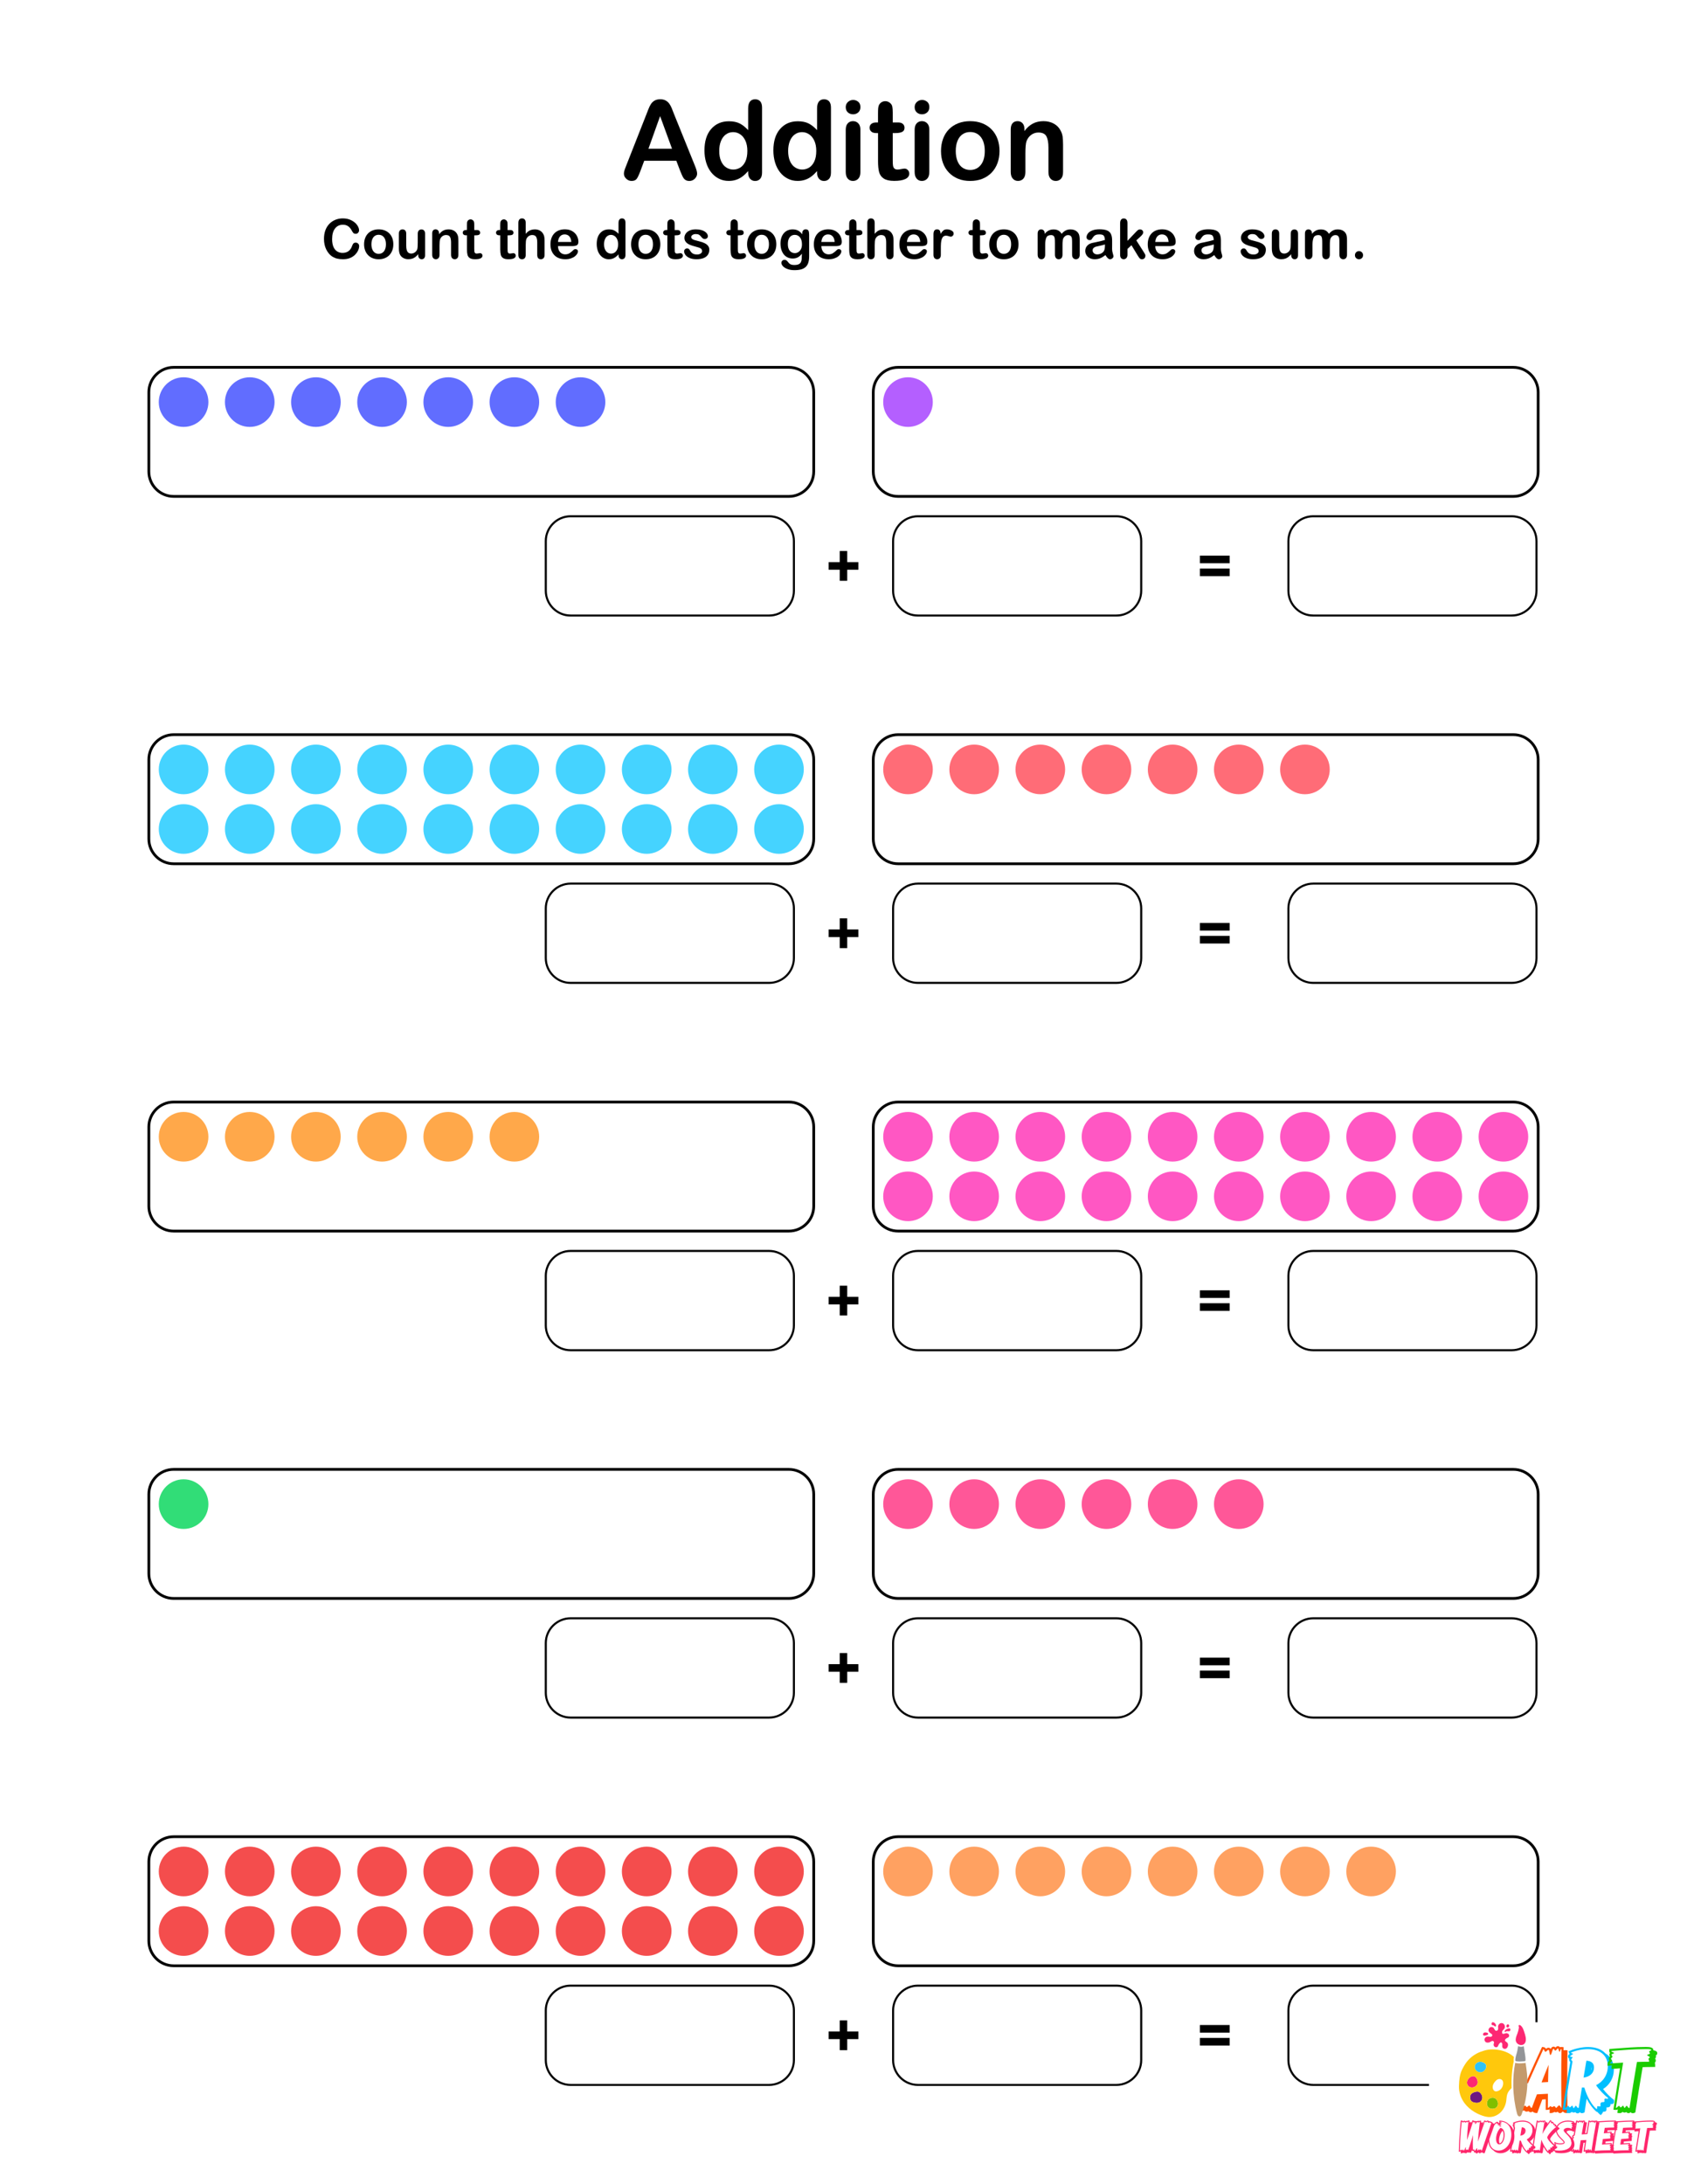<?xml version="1.0" encoding="UTF-8"?> <svg xmlns="http://www.w3.org/2000/svg" xmlns:xlink="http://www.w3.org/1999/xlink" version="1.1" x="0px" y="0px" viewBox="0 0 612 792" style="enable-background:new 0 0 612 792;" xml:space="preserve"> <style type="text/css"> .st0{fill:#FFFFFF;} .st1{fill:none;stroke:#000000;stroke-width:0.75;stroke-miterlimit:10;} .st2{fill:#616DFF;} .st3{fill:none;stroke:#000000;stroke-miterlimit:10;} .st4{fill:#31DD77;} .st5{fill:#45D3FF;} .st6{fill:#F44D4D;} .st7{fill:#FFA84A;} .st8{fill:#FF7936;} .st9{fill:#B45FFF;} .st10{fill:#DBB13A;} .st11{fill:#7DBA56;} .st12{fill:#43D1AC;} .st13{fill:#FF6C77;} .st14{fill:#FF57C3;} .st15{fill:#FF5798;} .st16{fill:#FFA161;} .st17{fill:#6D1782;} .st18{fill:#FF5100;} .st19{fill:#00BFFF;} .st20{fill:#1BCC00;} .st21{fill:#FD2873;} .st22{fill:#30C2F6;} .st23{fill:#80BF00;} .st24{fill:#C49A6C;} .st25{fill:#939598;} .st26{fill:#FFC80C;} .st27{fill:#FF266B;} </style> <g id="Layer_1"> <rect class="st0" width="612" height="792"></rect> </g> <g id="Layer_2"> <g> <g> <path class="st1" d="M548.4,756h-72c-4.95,0-9-4.05-9-9v-18c0-4.95,4.05-9,9-9h72c4.95,0,9,4.05,9,9v18 C557.4,751.95,553.35,756,548.4,756z"></path> <g> <g> <circle class="st2" cx="66.6" cy="145.8" r="9"></circle> <circle class="st2" cx="90.6" cy="145.8" r="9"></circle> <circle class="st2" cx="114.6" cy="145.8" r="9"></circle> <circle class="st2" cx="138.6" cy="145.8" r="9"></circle> <circle class="st2" cx="162.6" cy="145.8" r="9"></circle> <circle class="st2" cx="186.6" cy="145.8" r="9"></circle> <circle class="st2" cx="210.6" cy="145.8" r="9"></circle> </g> </g> <path class="st3" d="M286.2,180H63c-4.95,0-9-4.05-9-9v-28.8c0-4.95,4.05-9,9-9h223.2c4.95,0,9,4.05,9,9V171 C295.2,175.95,291.15,180,286.2,180z"></path> <g> <g> <circle class="st9" cx="329.4" cy="145.8" r="9"></circle> </g> </g> <path class="st3" d="M549,180H325.8c-4.95,0-9-4.05-9-9v-28.8c0-4.95,4.05-9,9-9H549c4.95,0,9,4.05,9,9V171 C558,175.95,553.95,180,549,180z"></path> <path class="st1" d="M279,223.2h-72c-4.95,0-9-4.05-9-9v-18c0-4.95,4.05-9,9-9h72c4.95,0,9,4.05,9,9v18 C288,219.15,283.95,223.2,279,223.2z"></path> <path class="st1" d="M405,223.2h-72c-4.95,0-9-4.05-9-9v-18c0-4.95,4.05-9,9-9h72c4.95,0,9,4.05,9,9v18 C414,219.15,409.95,223.2,405,223.2z"></path> <path class="st1" d="M548.4,223.2h-72c-4.95,0-9-4.05-9-9v-18c0-4.95,4.05-9,9-9h72c4.95,0,9,4.05,9,9v18 C557.4,219.15,553.35,223.2,548.4,223.2z"></path> <path d="M307.35,210.6h-2.72v-4.01h-4.03v-2.76h4.03v-4.03h2.72v4.03h4.05v2.76h-4.05V210.6z"></path> <path d="M446.1,204.24h-10.8v-2.76h10.8V204.24z M446.1,208.92h-10.8v-2.76h10.8V208.92z"></path> <g> <g> <circle class="st5" cx="66.6" cy="279" r="9"></circle> <circle class="st5" cx="90.6" cy="279" r="9"></circle> <circle class="st5" cx="114.6" cy="279" r="9"></circle> <circle class="st5" cx="138.6" cy="279" r="9"></circle> <circle class="st5" cx="162.6" cy="279" r="9"></circle> <circle class="st5" cx="186.6" cy="279" r="9"></circle> <circle class="st5" cx="210.6" cy="279" r="9"></circle> <circle class="st5" cx="234.6" cy="279" r="9"></circle> <circle class="st5" cx="258.6" cy="279" r="9"></circle> <circle class="st5" cx="282.6" cy="279" r="9"></circle> </g> <g> <circle class="st5" cx="66.6" cy="300.6" r="9"></circle> <circle class="st5" cx="90.6" cy="300.6" r="9"></circle> <circle class="st5" cx="114.6" cy="300.6" r="9"></circle> <circle class="st5" cx="138.6" cy="300.6" r="9"></circle> <circle class="st5" cx="162.6" cy="300.6" r="9"></circle> <circle class="st5" cx="186.6" cy="300.6" r="9"></circle> <circle class="st5" cx="210.6" cy="300.6" r="9"></circle> <circle class="st5" cx="234.6" cy="300.6" r="9"></circle> <circle class="st5" cx="258.6" cy="300.6" r="9"></circle> <circle class="st5" cx="282.6" cy="300.6" r="9"></circle> </g> </g> <path class="st3" d="M286.2,313.2H63c-4.95,0-9-4.05-9-9v-28.8c0-4.95,4.05-9,9-9h223.2c4.95,0,9,4.05,9,9v28.8 C295.2,309.15,291.15,313.2,286.2,313.2z"></path> <g> <g> <circle class="st13" cx="329.4" cy="279" r="9"></circle> <circle class="st13" cx="353.4" cy="279" r="9"></circle> <circle class="st13" cx="377.4" cy="279" r="9"></circle> <circle class="st13" cx="401.4" cy="279" r="9"></circle> <circle class="st13" cx="425.4" cy="279" r="9"></circle> <circle class="st13" cx="449.4" cy="279" r="9"></circle> <circle class="st13" cx="473.4" cy="279" r="9"></circle> </g> </g> <path class="st3" d="M549,313.2H325.8c-4.95,0-9-4.05-9-9v-28.8c0-4.95,4.05-9,9-9H549c4.95,0,9,4.05,9,9v28.8 C558,309.15,553.95,313.2,549,313.2z"></path> <path class="st1" d="M279,356.4h-72c-4.95,0-9-4.05-9-9v-18c0-4.95,4.05-9,9-9h72c4.95,0,9,4.05,9,9v18 C288,352.35,283.95,356.4,279,356.4z"></path> <path class="st1" d="M405,356.4h-72c-4.95,0-9-4.05-9-9v-18c0-4.95,4.05-9,9-9h72c4.95,0,9,4.05,9,9v18 C414,352.35,409.95,356.4,405,356.4z"></path> <path class="st1" d="M548.4,356.4h-72c-4.95,0-9-4.05-9-9v-18c0-4.95,4.05-9,9-9h72c4.95,0,9,4.05,9,9v18 C557.4,352.35,553.35,356.4,548.4,356.4z"></path> <path d="M307.35,343.8h-2.72v-4.01h-4.03v-2.76h4.03V333h2.72v4.03h4.05v2.76h-4.05V343.8z"></path> <path d="M446.1,337.44h-10.8v-2.76h10.8V337.44z M446.1,342.12h-10.8v-2.76h10.8V342.12z"></path> <g> <g> <circle class="st7" cx="66.6" cy="412.2" r="9"></circle> <circle class="st7" cx="90.6" cy="412.2" r="9"></circle> <circle class="st7" cx="114.6" cy="412.2" r="9"></circle> <circle class="st7" cx="138.6" cy="412.2" r="9"></circle> <circle class="st7" cx="162.6" cy="412.2" r="9"></circle> <circle class="st7" cx="186.6" cy="412.2" r="9"></circle> </g> </g> <path class="st3" d="M286.2,446.4H63c-4.95,0-9-4.05-9-9v-28.8c0-4.95,4.05-9,9-9h223.2c4.95,0,9,4.05,9,9v28.8 C295.2,442.35,291.15,446.4,286.2,446.4z"></path> <g> <g> <circle class="st14" cx="329.4" cy="412.2" r="9"></circle> <circle class="st14" cx="353.4" cy="412.2" r="9"></circle> <circle class="st14" cx="377.4" cy="412.2" r="9"></circle> <circle class="st14" cx="401.4" cy="412.2" r="9"></circle> <circle class="st14" cx="425.4" cy="412.2" r="9"></circle> <circle class="st14" cx="449.4" cy="412.2" r="9"></circle> <circle class="st14" cx="473.4" cy="412.2" r="9"></circle> <circle class="st14" cx="497.4" cy="412.2" r="9"></circle> <circle class="st14" cx="521.4" cy="412.2" r="9"></circle> <circle class="st14" cx="545.4" cy="412.2" r="9"></circle> </g> <g> <circle class="st14" cx="329.4" cy="433.8" r="9"></circle> <circle class="st14" cx="353.4" cy="433.8" r="9"></circle> <circle class="st14" cx="377.4" cy="433.8" r="9"></circle> <circle class="st14" cx="401.4" cy="433.8" r="9"></circle> <circle class="st14" cx="425.4" cy="433.8" r="9"></circle> <circle class="st14" cx="449.4" cy="433.8" r="9"></circle> <circle class="st14" cx="473.4" cy="433.8" r="9"></circle> <circle class="st14" cx="497.4" cy="433.8" r="9"></circle> <circle class="st14" cx="521.4" cy="433.8" r="9"></circle> <circle class="st14" cx="545.4" cy="433.8" r="9"></circle> </g> </g> <path class="st3" d="M549,446.4H325.8c-4.95,0-9-4.05-9-9v-28.8c0-4.95,4.05-9,9-9H549c4.95,0,9,4.05,9,9v28.8 C558,442.35,553.95,446.4,549,446.4z"></path> <path class="st1" d="M279,489.6h-72c-4.95,0-9-4.05-9-9v-18c0-4.95,4.05-9,9-9h72c4.95,0,9,4.05,9,9v18 C288,485.55,283.95,489.6,279,489.6z"></path> <path class="st1" d="M405,489.6h-72c-4.95,0-9-4.05-9-9v-18c0-4.95,4.05-9,9-9h72c4.95,0,9,4.05,9,9v18 C414,485.55,409.95,489.6,405,489.6z"></path> <path class="st1" d="M548.4,489.6h-72c-4.95,0-9-4.05-9-9v-18c0-4.95,4.05-9,9-9h72c4.95,0,9,4.05,9,9v18 C557.4,485.55,553.35,489.6,548.4,489.6z"></path> <path d="M307.35,477h-2.72v-4.01h-4.03v-2.76h4.03v-4.03h2.72v4.03h4.05v2.76h-4.05V477z"></path> <path d="M446.1,470.64h-10.8v-2.76h10.8V470.64z M446.1,475.32h-10.8v-2.76h10.8V475.32z"></path> <g> <g> <circle class="st4" cx="66.6" cy="545.4" r="9"></circle> </g> </g> <path class="st3" d="M286.2,579.6H63c-4.95,0-9-4.05-9-9v-28.8c0-4.95,4.05-9,9-9h223.2c4.95,0,9,4.05,9,9v28.8 C295.2,575.55,291.15,579.6,286.2,579.6z"></path> <g> <g> <circle class="st15" cx="329.4" cy="545.4" r="9"></circle> <circle class="st15" cx="353.4" cy="545.4" r="9"></circle> <circle class="st15" cx="377.4" cy="545.4" r="9"></circle> <circle class="st15" cx="401.4" cy="545.4" r="9"></circle> <circle class="st15" cx="425.4" cy="545.4" r="9"></circle> <circle class="st15" cx="449.4" cy="545.4" r="9"></circle> </g> </g> <path class="st3" d="M549,579.6H325.8c-4.95,0-9-4.05-9-9v-28.8c0-4.95,4.05-9,9-9H549c4.95,0,9,4.05,9,9v28.8 C558,575.55,553.95,579.6,549,579.6z"></path> <path class="st1" d="M279,622.8h-72c-4.95,0-9-4.05-9-9v-18c0-4.95,4.05-9,9-9h72c4.95,0,9,4.05,9,9v18 C288,618.75,283.95,622.8,279,622.8z"></path> <path class="st1" d="M405,622.8h-72c-4.95,0-9-4.05-9-9v-18c0-4.95,4.05-9,9-9h72c4.95,0,9,4.05,9,9v18 C414,618.75,409.95,622.8,405,622.8z"></path> <path class="st1" d="M548.4,622.8h-72c-4.95,0-9-4.05-9-9v-18c0-4.95,4.05-9,9-9h72c4.95,0,9,4.05,9,9v18 C557.4,618.75,553.35,622.8,548.4,622.8z"></path> <path d="M307.35,610.2h-2.72v-4.01h-4.03v-2.76h4.03v-4.03h2.72v4.03h4.05v2.76h-4.05V610.2z"></path> <path d="M446.1,603.84h-10.8v-2.76h10.8V603.84z M446.1,608.52h-10.8v-2.76h10.8V608.52z"></path> <g> <circle class="st6" cx="66.6" cy="678.6" r="9"></circle> <circle class="st6" cx="90.6" cy="678.6" r="9"></circle> <circle class="st6" cx="114.6" cy="678.6" r="9"></circle> <circle class="st6" cx="138.6" cy="678.6" r="9"></circle> <circle class="st6" cx="162.6" cy="678.6" r="9"></circle> <circle class="st6" cx="186.6" cy="678.6" r="9"></circle> <circle class="st6" cx="210.6" cy="678.6" r="9"></circle> <circle class="st6" cx="234.6" cy="678.6" r="9"></circle> <circle class="st6" cx="258.6" cy="678.6" r="9"></circle> <circle class="st6" cx="282.6" cy="678.6" r="9"></circle> </g> <g> <circle class="st6" cx="66.6" cy="700.2" r="9"></circle> <circle class="st6" cx="90.6" cy="700.2" r="9"></circle> <circle class="st6" cx="114.6" cy="700.2" r="9"></circle> <circle class="st6" cx="138.6" cy="700.2" r="9"></circle> <circle class="st6" cx="162.6" cy="700.2" r="9"></circle> <circle class="st6" cx="186.6" cy="700.2" r="9"></circle> <circle class="st6" cx="210.6" cy="700.2" r="9"></circle> <circle class="st6" cx="234.6" cy="700.2" r="9"></circle> <circle class="st6" cx="258.6" cy="700.2" r="9"></circle> <circle class="st6" cx="282.6" cy="700.2" r="9"></circle> </g> <path class="st3" d="M286.2,712.8H63c-4.95,0-9-4.05-9-9V675c0-4.95,4.05-9,9-9h223.2c4.95,0,9,4.05,9,9v28.8 C295.2,708.75,291.15,712.8,286.2,712.8z"></path> <g> <circle class="st16" cx="329.4" cy="678.6" r="9"></circle> <circle class="st16" cx="353.4" cy="678.6" r="9"></circle> <circle class="st16" cx="377.4" cy="678.6" r="9"></circle> <circle class="st16" cx="401.4" cy="678.6" r="9"></circle> <circle class="st16" cx="425.4" cy="678.6" r="9"></circle> <circle class="st16" cx="449.4" cy="678.6" r="9"></circle> <circle class="st16" cx="473.4" cy="678.6" r="9"></circle> <circle class="st16" cx="497.4" cy="678.6" r="9"></circle> </g> <path class="st3" d="M549,712.8H325.8c-4.95,0-9-4.05-9-9V675c0-4.95,4.05-9,9-9H549c4.95,0,9,4.05,9,9v28.8 C558,708.75,553.95,712.8,549,712.8z"></path> <path class="st1" d="M279,756h-72c-4.95,0-9-4.05-9-9v-18c0-4.95,4.05-9,9-9h72c4.95,0,9,4.05,9,9v18 C288,751.95,283.95,756,279,756z"></path> <path class="st1" d="M405,756h-72c-4.95,0-9-4.05-9-9v-18c0-4.95,4.05-9,9-9h72c4.95,0,9,4.05,9,9v18 C414,751.95,409.95,756,405,756z"></path> <path d="M307.35,743.4h-2.72v-4.01h-4.03v-2.76h4.03v-4.03h2.72v4.03h4.05v2.76h-4.05V743.4z"></path> <path d="M446.1,737.04h-10.8v-2.76h10.8V737.04z M446.1,741.72h-10.8v-2.76h10.8V741.72z"></path> <path d="M246.72,61.88l-1.37-3.59h-11.64l-1.37,3.67c-0.53,1.43-0.99,2.4-1.37,2.9c-0.38,0.5-1,0.75-1.86,0.75 c-0.73,0-1.37-0.27-1.93-0.8c-0.56-0.53-0.84-1.14-0.84-1.82c0-0.39,0.06-0.79,0.2-1.21c0.13-0.42,0.34-1,0.64-1.74l7.32-18.59 c0.21-0.53,0.46-1.17,0.75-1.92c0.29-0.75,0.61-1.37,0.94-1.87c0.33-0.49,0.77-0.9,1.31-1.2c0.54-0.31,1.21-0.46,2-0.46 c0.81,0,1.48,0.15,2.02,0.46c0.54,0.31,0.98,0.7,1.31,1.18c0.33,0.48,0.61,1,0.84,1.55c0.23,0.55,0.52,1.29,0.87,2.22l7.48,18.48 c0.59,1.41,0.88,2.43,0.88,3.07c0,0.66-0.28,1.27-0.83,1.83c-0.55,0.55-1.22,0.83-2,0.83c-0.46,0-0.85-0.08-1.17-0.24 c-0.33-0.16-0.6-0.38-0.82-0.66c-0.22-0.28-0.46-0.71-0.71-1.29C247.12,62.83,246.9,62.32,246.72,61.88z M235.24,53.93h8.55 l-4.32-11.82L235.24,53.93z"></path> <path d="M271.41,62.56v-0.53c-0.72,0.82-1.42,1.49-2.12,2c-0.7,0.51-1.45,0.91-2.27,1.17c-0.81,0.27-1.7,0.4-2.67,0.4 c-1.28,0-2.46-0.27-3.54-0.81c-1.09-0.54-2.03-1.31-2.82-2.31c-0.79-1-1.4-2.18-1.81-3.54c-0.41-1.35-0.62-2.82-0.62-4.39 c0-3.33,0.81-5.93,2.44-7.79c1.63-1.86,3.77-2.79,6.43-2.79c1.54,0,2.83,0.26,3.89,0.79s2.08,1.34,3.09,2.43v-7.87 c0-1.09,0.22-1.92,0.65-2.48c0.44-0.56,1.06-0.84,1.87-0.84c0.81,0,1.43,0.26,1.87,0.77c0.44,0.51,0.65,1.27,0.65,2.28v23.52 c0,1.02-0.23,1.78-0.7,2.29s-1.07,0.76-1.82,0.76c-0.73,0-1.33-0.26-1.81-0.79C271.65,64.29,271.41,63.54,271.41,62.56z M260.92,54.73c0,1.45,0.22,2.68,0.67,3.69s1.06,1.78,1.85,2.29c0.78,0.51,1.63,0.77,2.56,0.77c0.94,0,1.79-0.24,2.57-0.73 c0.77-0.49,1.39-1.24,1.86-2.25c0.46-1.01,0.69-2.27,0.69-3.78c0-1.42-0.23-2.64-0.69-3.66c-0.46-1.02-1.09-1.8-1.88-2.34 c-0.79-0.54-1.65-0.81-2.59-0.81c-0.98,0-1.85,0.28-2.62,0.83c-0.77,0.55-1.36,1.35-1.79,2.38 C261.13,52.16,260.92,53.36,260.92,54.73z"></path> <path d="M296.41,62.56v-0.53c-0.72,0.82-1.42,1.49-2.12,2c-0.7,0.51-1.45,0.91-2.27,1.17c-0.81,0.27-1.7,0.4-2.67,0.4 c-1.28,0-2.46-0.27-3.54-0.81c-1.09-0.54-2.03-1.31-2.82-2.31c-0.79-1-1.4-2.18-1.81-3.54c-0.41-1.35-0.62-2.82-0.62-4.39 c0-3.33,0.81-5.93,2.44-7.79c1.63-1.86,3.77-2.79,6.43-2.79c1.54,0,2.83,0.26,3.89,0.79s2.08,1.34,3.09,2.43v-7.87 c0-1.09,0.22-1.92,0.65-2.48c0.44-0.56,1.06-0.84,1.87-0.84c0.81,0,1.43,0.26,1.87,0.77c0.44,0.51,0.65,1.27,0.65,2.28v23.52 c0,1.02-0.23,1.78-0.7,2.29s-1.07,0.76-1.82,0.76c-0.73,0-1.33-0.26-1.81-0.79C296.65,64.29,296.41,63.54,296.41,62.56z M285.92,54.73c0,1.45,0.22,2.68,0.67,3.69s1.06,1.78,1.85,2.29c0.78,0.51,1.63,0.77,2.56,0.77c0.94,0,1.79-0.24,2.57-0.73 c0.77-0.49,1.39-1.24,1.86-2.25c0.46-1.01,0.69-2.27,0.69-3.78c0-1.42-0.23-2.64-0.69-3.66c-0.46-1.02-1.09-1.8-1.88-2.34 c-0.79-0.54-1.65-0.81-2.59-0.81c-0.98,0-1.85,0.28-2.62,0.83c-0.77,0.55-1.36,1.35-1.79,2.38 C286.13,52.16,285.92,53.36,285.92,54.73z"></path> <path d="M309.5,41.45c-0.74,0-1.38-0.23-1.9-0.68c-0.53-0.46-0.79-1.1-0.79-1.93c0-0.75,0.27-1.38,0.81-1.87 c0.54-0.49,1.17-0.73,1.88-0.73c0.69,0,1.3,0.22,1.84,0.66c0.53,0.44,0.8,1.09,0.8,1.93c0,0.82-0.26,1.46-0.78,1.92 C310.83,41.22,310.21,41.45,309.5,41.45z M312.13,46.96v15.41c0,1.07-0.25,1.88-0.76,2.42s-1.15,0.82-1.93,0.82 s-1.42-0.28-1.9-0.84s-0.73-1.36-0.73-2.4V47.11c0-1.05,0.24-1.85,0.73-2.38c0.49-0.53,1.12-0.8,1.9-0.8s1.43,0.27,1.93,0.8 C311.88,45.26,312.13,46.01,312.13,46.96z"></path> <path d="M317.93,44.4h0.59v-3.2c0-0.86,0.02-1.53,0.07-2.02c0.05-0.49,0.17-0.91,0.38-1.26c0.21-0.36,0.51-0.66,0.9-0.89 c0.39-0.23,0.83-0.34,1.31-0.34c0.68,0,1.29,0.25,1.84,0.76c0.36,0.34,0.6,0.75,0.69,1.24s0.15,1.18,0.15,2.08v3.63h1.95 c0.75,0,1.33,0.18,1.73,0.54c0.4,0.36,0.6,0.82,0.6,1.38c0,0.72-0.28,1.22-0.85,1.5c-0.57,0.29-1.38,0.43-2.43,0.43h-1v9.8 c0,0.83,0.03,1.47,0.09,1.92s0.21,0.81,0.47,1.09c0.25,0.28,0.67,0.42,1.24,0.42c0.31,0,0.74-0.06,1.27-0.17 c0.53-0.11,0.95-0.17,1.25-0.17c0.43,0,0.82,0.17,1.16,0.52c0.34,0.35,0.52,0.77,0.52,1.28c0,0.86-0.47,1.52-1.41,1.97 s-2.29,0.68-4.04,0.68c-1.67,0-2.93-0.28-3.79-0.84s-1.42-1.33-1.69-2.32c-0.27-0.99-0.4-2.31-0.4-3.96V48.25h-0.7 c-0.77,0-1.35-0.18-1.76-0.55c-0.4-0.36-0.61-0.83-0.61-1.39c0-0.56,0.21-1.02,0.63-1.38C316.51,44.58,317.13,44.4,317.93,44.4z"></path> <path d="M334.5,41.45c-0.74,0-1.38-0.23-1.9-0.68c-0.53-0.46-0.79-1.1-0.79-1.93c0-0.75,0.27-1.38,0.81-1.87 c0.54-0.49,1.17-0.73,1.88-0.73c0.69,0,1.3,0.22,1.84,0.66c0.53,0.44,0.8,1.09,0.8,1.93c0,0.82-0.26,1.46-0.78,1.92 C335.83,41.22,335.21,41.45,334.5,41.45z M337.13,46.96v15.41c0,1.07-0.25,1.88-0.76,2.42s-1.15,0.82-1.93,0.82 s-1.42-0.28-1.9-0.84s-0.73-1.36-0.73-2.4V47.11c0-1.05,0.24-1.85,0.73-2.38c0.49-0.53,1.12-0.8,1.9-0.8s1.43,0.27,1.93,0.8 C336.88,45.26,337.13,46.01,337.13,46.96z"></path> <path d="M362.6,54.77c0,1.59-0.25,3.05-0.74,4.39c-0.5,1.34-1.21,2.49-2.15,3.46c-0.94,0.96-2.06,1.7-3.36,2.22 c-1.3,0.51-2.77,0.77-4.39,0.77c-1.61,0-3.07-0.26-4.36-0.78s-2.41-1.27-3.35-2.24c-0.94-0.97-1.66-2.12-2.15-3.44 c-0.49-1.32-0.73-2.78-0.73-4.38c0-1.61,0.25-3.09,0.74-4.43c0.49-1.34,1.2-2.49,2.13-3.44c0.92-0.95,2.04-1.68,3.36-2.2 c1.31-0.51,2.77-0.77,4.36-0.77c1.61,0,3.08,0.26,4.39,0.78c1.31,0.52,2.44,1.26,3.38,2.23c0.94,0.96,1.65,2.11,2.14,3.44 S362.6,53.17,362.6,54.77z M357.25,54.77c0-2.17-0.48-3.87-1.44-5.08s-2.24-1.82-3.86-1.82c-1.04,0-1.96,0.27-2.75,0.81 c-0.79,0.54-1.41,1.34-1.84,2.39s-0.64,2.29-0.64,3.69c0,1.39,0.21,2.61,0.63,3.65c0.42,1.04,1.03,1.84,1.82,2.39 c0.79,0.55,1.72,0.83,2.78,0.83c1.61,0,2.9-0.61,3.86-1.83C356.77,58.6,357.25,56.92,357.25,54.77z"></path> <path d="M371.64,46.88v0.64c0.94-1.24,1.96-2.15,3.08-2.72c1.11-0.58,2.39-0.87,3.84-0.87c1.41,0,2.66,0.31,3.77,0.92 c1.11,0.61,1.93,1.48,2.48,2.6c0.35,0.65,0.58,1.35,0.68,2.11c0.1,0.76,0.16,1.72,0.16,2.89v9.92c0,1.07-0.24,1.88-0.73,2.42 s-1.12,0.82-1.9,0.82c-0.79,0-1.44-0.28-1.93-0.84c-0.5-0.56-0.74-1.36-0.74-2.4v-8.89c0-1.76-0.24-3.1-0.73-4.03 c-0.49-0.93-1.46-1.4-2.92-1.4c-0.95,0-1.82,0.28-2.6,0.85s-1.35,1.34-1.72,2.33c-0.26,0.79-0.39,2.28-0.39,4.45v6.68 c0,1.08-0.25,1.89-0.75,2.43c-0.5,0.54-1.15,0.81-1.94,0.81c-0.77,0-1.4-0.28-1.89-0.84c-0.5-0.56-0.74-1.36-0.74-2.4V46.96 c0-1.02,0.22-1.77,0.66-2.28c0.44-0.5,1.05-0.75,1.82-0.75c0.47,0,0.89,0.11,1.27,0.33c0.38,0.22,0.68,0.55,0.91,1 C371.53,45.7,371.64,46.24,371.64,46.88z"></path> <path d="M130.29,89.24c0,0.46-0.11,0.95-0.34,1.48s-0.58,1.05-1.06,1.56s-1.1,0.93-1.85,1.25S125.42,94,124.43,94 c-0.76,0-1.44-0.07-2.06-0.21s-1.18-0.37-1.68-0.67s-0.97-0.7-1.39-1.2c-0.38-0.45-0.7-0.95-0.97-1.51s-0.47-1.15-0.6-1.78 s-0.2-1.3-0.2-2.01c0-1.15,0.17-2.18,0.5-3.1s0.82-1.69,1.44-2.34s1.36-1.14,2.2-1.48s1.73-0.51,2.69-0.51 c1.16,0,2.19,0.23,3.1,0.69s1.6,1.03,2.08,1.71s0.72,1.32,0.72,1.93c0,0.33-0.12,0.62-0.35,0.88s-0.52,0.38-0.85,0.38 c-0.37,0-0.65-0.09-0.83-0.26s-0.39-0.48-0.62-0.91c-0.38-0.71-0.82-1.24-1.33-1.59s-1.14-0.53-1.89-0.53 c-1.19,0-2.14,0.45-2.85,1.36s-1.06,2.19-1.06,3.86c0,1.11,0.16,2.04,0.47,2.78s0.76,1.29,1.33,1.66s1.24,0.55,2.01,0.55 c0.83,0,1.54-0.21,2.11-0.62s1.01-1.02,1.3-1.82c0.12-0.38,0.28-0.69,0.46-0.92s0.48-0.36,0.88-0.36c0.35,0,0.64,0.12,0.89,0.36 S130.29,88.88,130.29,89.24z"></path> <path d="M142.69,88.58c0,0.79-0.12,1.53-0.37,2.2s-0.61,1.25-1.07,1.73s-1.03,0.85-1.68,1.11s-1.38,0.39-2.2,0.39 c-0.81,0-1.53-0.13-2.18-0.39s-1.2-0.63-1.67-1.12s-0.83-1.06-1.07-1.72s-0.37-1.39-0.37-2.19c0-0.81,0.12-1.55,0.37-2.22 s0.6-1.24,1.06-1.72s1.02-0.84,1.68-1.1s1.38-0.39,2.18-0.39c0.81,0,1.54,0.13,2.2,0.39s1.22,0.63,1.69,1.11s0.83,1.05,1.07,1.72 S142.69,87.78,142.69,88.58z M140.01,88.58c0-1.09-0.24-1.93-0.72-2.54s-1.12-0.91-1.93-0.91c-0.52,0-0.98,0.14-1.38,0.41 s-0.7,0.67-0.92,1.2s-0.32,1.14-0.32,1.85c0,0.7,0.11,1.31,0.32,1.83s0.51,0.92,0.91,1.2s0.86,0.42,1.39,0.42 c0.81,0,1.45-0.3,1.93-0.91S140.01,89.66,140.01,88.58z"></path> <path d="M151.71,92.5v-0.34c-0.32,0.4-0.65,0.74-1.01,1.02s-0.74,0.48-1.15,0.61s-0.89,0.2-1.43,0.2c-0.64,0-1.22-0.13-1.73-0.4 s-0.91-0.63-1.19-1.1c-0.33-0.57-0.5-1.38-0.5-2.44v-5.28c0-0.53,0.12-0.93,0.36-1.2s0.56-0.4,0.96-0.4c0.4,0,0.73,0.13,0.98,0.4 s0.37,0.66,0.37,1.19v4.27c0,0.62,0.05,1.14,0.16,1.56s0.29,0.75,0.56,0.99s0.64,0.36,1.1,0.36c0.45,0,0.87-0.13,1.27-0.4 s0.69-0.62,0.87-1.04c0.15-0.38,0.22-1.2,0.22-2.48v-3.24c0-0.53,0.12-0.92,0.37-1.19s0.57-0.4,0.97-0.4s0.72,0.13,0.96,0.4 s0.36,0.66,0.36,1.2v7.72c0,0.51-0.12,0.89-0.35,1.14S153.34,94,152.97,94s-0.67-0.13-0.9-0.4S151.71,92.98,151.71,92.5z"></path> <path d="M159.29,84.64v0.32c0.47-0.62,0.98-1.07,1.54-1.36s1.2-0.43,1.92-0.43c0.7,0,1.33,0.15,1.88,0.46s0.97,0.74,1.24,1.3 c0.18,0.33,0.29,0.68,0.34,1.05s0.08,0.86,0.08,1.45v4.96c0,0.53-0.12,0.94-0.37,1.21S165.37,94,164.97,94 c-0.4,0-0.72-0.14-0.97-0.42s-0.37-0.68-0.37-1.2v-4.44c0-0.88-0.12-1.55-0.37-2.02s-0.73-0.7-1.46-0.7 c-0.48,0-0.91,0.14-1.3,0.42s-0.68,0.67-0.86,1.17c-0.13,0.4-0.2,1.14-0.2,2.23v3.34c0,0.54-0.13,0.95-0.38,1.22 S158.51,94,158.11,94c-0.38,0-0.7-0.14-0.95-0.42s-0.37-0.68-0.37-1.2v-7.71c0-0.51,0.11-0.89,0.33-1.14s0.52-0.38,0.91-0.38 c0.23,0,0.45,0.06,0.63,0.17s0.34,0.28,0.45,0.5S159.29,84.32,159.29,84.64z"></path> <path d="M169.1,83.4h0.29v-1.6c0-0.43,0.01-0.77,0.03-1.01s0.09-0.45,0.19-0.63c0.1-0.18,0.25-0.33,0.45-0.44 s0.41-0.17,0.65-0.17c0.34,0,0.64,0.13,0.92,0.38c0.18,0.17,0.3,0.38,0.35,0.62s0.07,0.59,0.07,1.04v1.82h0.98 c0.38,0,0.67,0.09,0.86,0.27s0.3,0.41,0.3,0.69c0,0.36-0.14,0.61-0.42,0.75s-0.69,0.21-1.22,0.21h-0.5v4.9 c0,0.42,0.01,0.74,0.04,0.96s0.11,0.41,0.23,0.55s0.33,0.21,0.62,0.21c0.16,0,0.37-0.03,0.63-0.08s0.48-0.08,0.62-0.08 c0.21,0,0.41,0.09,0.58,0.26s0.26,0.39,0.26,0.64c0,0.43-0.23,0.76-0.7,0.99S173.21,94,172.33,94c-0.83,0-1.46-0.14-1.89-0.42 s-0.71-0.67-0.84-1.16s-0.2-1.16-0.2-1.98v-5.12h-0.35c-0.38,0-0.68-0.09-0.88-0.27s-0.3-0.41-0.3-0.69s0.11-0.51,0.32-0.69 S168.69,83.4,169.1,83.4z"></path> <path d="M181.18,83.4h0.29v-1.6c0-0.43,0.01-0.77,0.03-1.01s0.09-0.45,0.19-0.63c0.1-0.18,0.25-0.33,0.45-0.44 s0.41-0.17,0.65-0.17c0.34,0,0.64,0.13,0.92,0.38c0.18,0.17,0.3,0.38,0.35,0.62s0.07,0.59,0.07,1.04v1.82h0.98 c0.38,0,0.67,0.09,0.86,0.27s0.3,0.41,0.3,0.69c0,0.36-0.14,0.61-0.42,0.75s-0.69,0.21-1.22,0.21h-0.5v4.9 c0,0.42,0.01,0.74,0.04,0.96s0.11,0.41,0.23,0.55s0.33,0.21,0.62,0.21c0.16,0,0.37-0.03,0.63-0.08s0.48-0.08,0.62-0.08 c0.21,0,0.41,0.09,0.58,0.26s0.26,0.39,0.26,0.64c0,0.43-0.23,0.76-0.7,0.99S185.29,94,184.41,94c-0.83,0-1.46-0.14-1.89-0.42 s-0.71-0.67-0.84-1.16s-0.2-1.16-0.2-1.98v-5.12h-0.35c-0.38,0-0.68-0.09-0.88-0.27s-0.3-0.41-0.3-0.69s0.11-0.51,0.32-0.69 S180.77,83.4,181.18,83.4z"></path> <path d="M190.72,80.82v3.96c0.34-0.39,0.67-0.7,0.99-0.93s0.68-0.4,1.07-0.51s0.81-0.17,1.26-0.17c0.68,0,1.28,0.14,1.8,0.43 s0.94,0.7,1.24,1.25c0.19,0.32,0.32,0.68,0.38,1.07s0.1,0.85,0.1,1.36v5.11c0,0.53-0.12,0.94-0.37,1.21S196.62,94,196.21,94 c-0.88,0-1.32-0.54-1.32-1.62v-4.5c0-0.85-0.13-1.51-0.38-1.97s-0.74-0.69-1.45-0.69c-0.48,0-0.9,0.14-1.28,0.41 s-0.67,0.64-0.85,1.11c-0.14,0.4-0.21,1.1-0.21,2.12v3.53c0,0.53-0.12,0.93-0.36,1.21S189.79,94,189.37,94 c-0.88,0-1.32-0.54-1.32-1.62V80.82c0-0.54,0.12-0.95,0.35-1.22s0.56-0.41,0.97-0.41c0.42,0,0.75,0.14,0.99,0.41 S190.72,80.29,190.72,80.82z"></path> <path d="M207.63,89.24h-5.21c0.01,0.61,0.13,1.14,0.37,1.6s0.55,0.81,0.95,1.04s0.83,0.35,1.3,0.35c0.32,0,0.61-0.04,0.87-0.11 s0.52-0.19,0.77-0.35s0.48-0.33,0.68-0.51s0.48-0.43,0.81-0.74c0.14-0.12,0.33-0.18,0.59-0.18c0.27,0,0.49,0.07,0.66,0.22 s0.25,0.36,0.25,0.63c0,0.24-0.09,0.52-0.28,0.84s-0.47,0.63-0.85,0.93s-0.86,0.54-1.44,0.74S205.86,94,205.11,94 c-1.71,0-3.04-0.49-3.99-1.46s-1.43-2.3-1.43-3.97c0-0.79,0.12-1.52,0.35-2.19s0.58-1.25,1.03-1.73s1-0.85,1.66-1.11 s1.39-0.39,2.19-0.39c1.04,0,1.94,0.22,2.68,0.66s1.3,1.01,1.67,1.7s0.56,1.41,0.56,2.13c0,0.67-0.19,1.1-0.58,1.3 S208.33,89.24,207.63,89.24z M202.42,87.73h4.83c-0.06-0.91-0.31-1.59-0.74-2.05S205.52,85,204.83,85 c-0.66,0-1.21,0.23-1.64,0.69S202.51,86.83,202.42,87.73z"></path> <path d="M224.38,92.48v-0.26c-0.36,0.41-0.71,0.74-1.06,1s-0.73,0.45-1.13,0.59s-0.85,0.2-1.33,0.2c-0.64,0-1.23-0.14-1.77-0.41 s-1.01-0.66-1.41-1.16s-0.7-1.09-0.9-1.77s-0.31-1.41-0.31-2.2c0-1.67,0.41-2.97,1.22-3.9s1.88-1.4,3.21-1.4 c0.77,0,1.42,0.13,1.94,0.4s1.04,0.67,1.54,1.22v-3.94c0-0.55,0.11-0.96,0.33-1.24s0.53-0.42,0.93-0.42s0.71,0.13,0.93,0.39 s0.33,0.64,0.33,1.14v11.76c0,0.51-0.12,0.89-0.35,1.14S226.01,94,225.64,94c-0.36,0-0.67-0.13-0.9-0.4 S224.38,92.97,224.38,92.48z M219.13,88.57c0,0.72,0.11,1.34,0.34,1.85s0.53,0.89,0.92,1.15s0.82,0.39,1.28,0.39 c0.47,0,0.9-0.12,1.28-0.37s0.7-0.62,0.93-1.12s0.35-1.13,0.35-1.89c0-0.71-0.12-1.32-0.35-1.83s-0.54-0.9-0.94-1.17 s-0.83-0.41-1.29-0.41c-0.49,0-0.92,0.14-1.31,0.42s-0.68,0.67-0.89,1.19S219.13,87.88,219.13,88.57z"></path> <path d="M239.55,88.58c0,0.79-0.12,1.53-0.37,2.2s-0.61,1.25-1.07,1.73s-1.03,0.85-1.68,1.11s-1.38,0.39-2.2,0.39 c-0.81,0-1.53-0.13-2.18-0.39s-1.2-0.63-1.67-1.12s-0.83-1.06-1.07-1.72s-0.37-1.39-0.37-2.19c0-0.81,0.12-1.55,0.37-2.22 s0.6-1.24,1.06-1.72s1.02-0.84,1.68-1.1s1.38-0.39,2.18-0.39c0.81,0,1.54,0.13,2.2,0.39s1.22,0.63,1.69,1.11s0.83,1.05,1.07,1.72 S239.55,87.78,239.55,88.58z M236.88,88.58c0-1.09-0.24-1.93-0.72-2.54s-1.12-0.91-1.93-0.91c-0.52,0-0.98,0.14-1.38,0.41 s-0.7,0.67-0.92,1.2s-0.32,1.14-0.32,1.85c0,0.7,0.11,1.31,0.32,1.83s0.51,0.92,0.91,1.2s0.86,0.42,1.39,0.42 c0.81,0,1.45-0.3,1.93-0.91S236.88,89.66,236.88,88.58z"></path> <path d="M241.8,83.4h0.29v-1.6c0-0.43,0.01-0.77,0.03-1.01s0.09-0.45,0.19-0.63c0.1-0.18,0.25-0.33,0.45-0.44 s0.41-0.17,0.65-0.17c0.34,0,0.64,0.13,0.92,0.38c0.18,0.17,0.3,0.38,0.35,0.62s0.07,0.59,0.07,1.04v1.82h0.98 c0.38,0,0.67,0.09,0.86,0.27s0.3,0.41,0.3,0.69c0,0.36-0.14,0.61-0.42,0.75s-0.69,0.21-1.22,0.21h-0.5v4.9 c0,0.42,0.01,0.74,0.04,0.96s0.11,0.41,0.23,0.55s0.33,0.21,0.62,0.21c0.16,0,0.37-0.03,0.63-0.08s0.48-0.08,0.62-0.08 c0.21,0,0.41,0.09,0.58,0.26s0.26,0.39,0.26,0.64c0,0.43-0.23,0.76-0.7,0.99S245.91,94,245.03,94c-0.83,0-1.46-0.14-1.89-0.42 s-0.71-0.67-0.84-1.16s-0.2-1.16-0.2-1.98v-5.12h-0.35c-0.38,0-0.68-0.09-0.88-0.27s-0.3-0.41-0.3-0.69s0.11-0.51,0.32-0.69 S241.4,83.4,241.8,83.4z"></path> <path d="M257.32,90.52c0,0.74-0.18,1.37-0.54,1.89s-0.89,0.92-1.59,1.19S253.64,94,252.64,94c-0.96,0-1.78-0.15-2.46-0.44 s-1.19-0.66-1.51-1.1s-0.49-0.88-0.49-1.32c0-0.29,0.1-0.54,0.31-0.75s0.47-0.31,0.79-0.31c0.28,0,0.49,0.07,0.64,0.21 s0.29,0.33,0.43,0.58c0.27,0.48,0.6,0.83,0.98,1.06s0.9,0.35,1.56,0.35c0.53,0,0.97-0.12,1.31-0.36s0.51-0.51,0.51-0.82 c0-0.47-0.18-0.81-0.53-1.03s-0.94-0.42-1.75-0.62c-0.92-0.23-1.67-0.47-2.24-0.72s-1.04-0.58-1.38-0.99s-0.52-0.91-0.52-1.51 c0-0.53,0.16-1.04,0.48-1.51s0.79-0.85,1.41-1.14s1.37-0.42,2.25-0.42c0.69,0,1.31,0.07,1.86,0.21s1.01,0.34,1.38,0.58 s0.65,0.51,0.84,0.8s0.29,0.58,0.29,0.86c0,0.31-0.1,0.56-0.31,0.75s-0.5,0.29-0.87,0.29c-0.27,0-0.51-0.08-0.7-0.23 s-0.41-0.39-0.66-0.7c-0.2-0.26-0.44-0.47-0.71-0.62s-0.64-0.23-1.11-0.23c-0.48,0-0.88,0.1-1.2,0.31s-0.48,0.46-0.48,0.77 c0,0.28,0.12,0.51,0.35,0.69s0.55,0.33,0.95,0.44s0.94,0.26,1.64,0.43c0.83,0.2,1.5,0.44,2.03,0.72s0.92,0.61,1.19,0.99 S257.32,90.03,257.32,90.52z"></path> <path d="M264.72,83.4h0.29v-1.6c0-0.43,0.01-0.77,0.03-1.01s0.09-0.45,0.19-0.63c0.1-0.18,0.25-0.33,0.45-0.44 s0.41-0.17,0.65-0.17c0.34,0,0.64,0.13,0.92,0.38c0.18,0.17,0.3,0.38,0.35,0.62s0.07,0.59,0.07,1.04v1.82h0.98 c0.38,0,0.67,0.09,0.86,0.27s0.3,0.41,0.3,0.69c0,0.36-0.14,0.61-0.42,0.75s-0.69,0.21-1.22,0.21h-0.5v4.9 c0,0.42,0.01,0.74,0.04,0.96s0.11,0.41,0.23,0.55s0.33,0.21,0.62,0.21c0.16,0,0.37-0.03,0.63-0.08s0.48-0.08,0.62-0.08 c0.21,0,0.41,0.09,0.58,0.26s0.26,0.39,0.26,0.64c0,0.43-0.23,0.76-0.7,0.99S268.83,94,267.95,94c-0.83,0-1.46-0.14-1.89-0.42 s-0.71-0.67-0.84-1.16s-0.2-1.16-0.2-1.98v-5.12h-0.35c-0.38,0-0.68-0.09-0.88-0.27s-0.3-0.41-0.3-0.69s0.11-0.51,0.32-0.69 S264.32,83.4,264.72,83.4z"></path> <path d="M281.63,88.58c0,0.79-0.12,1.53-0.37,2.2s-0.61,1.25-1.07,1.73s-1.03,0.85-1.68,1.11s-1.38,0.39-2.2,0.39 c-0.81,0-1.53-0.13-2.18-0.39s-1.2-0.63-1.67-1.12s-0.83-1.06-1.07-1.72s-0.37-1.39-0.37-2.19c0-0.81,0.12-1.55,0.37-2.22 s0.6-1.24,1.06-1.72s1.02-0.84,1.68-1.1s1.38-0.39,2.18-0.39c0.81,0,1.54,0.13,2.2,0.39s1.22,0.63,1.69,1.11s0.83,1.05,1.07,1.72 S281.63,87.78,281.63,88.58z M278.96,88.58c0-1.09-0.24-1.93-0.72-2.54s-1.12-0.91-1.93-0.91c-0.52,0-0.98,0.14-1.38,0.41 s-0.7,0.67-0.92,1.2s-0.32,1.14-0.32,1.85c0,0.7,0.11,1.31,0.32,1.83s0.51,0.92,0.91,1.2s0.86,0.42,1.39,0.42 c0.81,0,1.45-0.3,1.93-0.91S278.96,89.66,278.96,88.58z"></path> <path d="M293.54,85.12v7.74c0,0.89-0.09,1.65-0.28,2.29s-0.49,1.17-0.91,1.58s-0.96,0.73-1.64,0.93s-1.51,0.3-2.51,0.3 c-0.92,0-1.74-0.13-2.46-0.39s-1.28-0.59-1.67-1s-0.59-0.83-0.59-1.25c0-0.33,0.11-0.59,0.33-0.8s0.49-0.31,0.8-0.31 c0.39,0,0.73,0.17,1.03,0.52c0.14,0.18,0.29,0.35,0.44,0.53s0.32,0.33,0.51,0.46s0.41,0.22,0.67,0.28s0.56,0.09,0.9,0.09 c0.69,0,1.23-0.1,1.61-0.29s0.65-0.46,0.8-0.81s0.24-0.71,0.27-1.11s0.05-1.03,0.06-1.9c-0.41,0.57-0.88,1.01-1.42,1.31 s-1.18,0.45-1.92,0.45c-0.89,0-1.67-0.23-2.34-0.68s-1.18-1.09-1.54-1.91s-0.54-1.77-0.54-2.84c0-0.8,0.11-1.52,0.33-2.17 s0.53-1.19,0.93-1.63s0.87-0.78,1.4-1s1.11-0.34,1.74-0.34c0.76,0,1.41,0.15,1.96,0.43s1.07,0.74,1.54,1.36v-0.36 c0-0.46,0.11-0.82,0.34-1.07s0.52-0.38,0.88-0.38c0.51,0,0.86,0.17,1.03,0.5S293.54,84.49,293.54,85.12z M285.81,88.5 c0,1.08,0.24,1.9,0.71,2.45s1.08,0.83,1.83,0.83c0.44,0,0.86-0.12,1.25-0.36s0.71-0.6,0.96-1.07s0.37-1.06,0.37-1.74 c0-1.09-0.24-1.93-0.72-2.54s-1.11-0.91-1.89-0.91c-0.76,0-1.37,0.29-1.83,0.87S285.81,87.43,285.81,88.5z"></path> <path d="M303.18,89.24h-5.21c0.01,0.61,0.13,1.14,0.37,1.6s0.55,0.81,0.95,1.04s0.83,0.35,1.3,0.35c0.32,0,0.61-0.04,0.87-0.11 s0.52-0.19,0.77-0.35s0.48-0.33,0.68-0.51s0.48-0.43,0.81-0.74c0.14-0.12,0.33-0.18,0.59-0.18c0.27,0,0.49,0.07,0.66,0.22 s0.25,0.36,0.25,0.63c0,0.24-0.09,0.52-0.28,0.84s-0.47,0.63-0.85,0.93s-0.86,0.54-1.44,0.74S301.41,94,300.66,94 c-1.71,0-3.04-0.49-3.99-1.46s-1.43-2.3-1.43-3.97c0-0.79,0.12-1.52,0.35-2.19s0.58-1.25,1.03-1.73s1-0.85,1.66-1.11 s1.39-0.39,2.19-0.39c1.04,0,1.94,0.22,2.68,0.66s1.3,1.01,1.67,1.7s0.56,1.41,0.56,2.13c0,0.67-0.19,1.1-0.58,1.3 S303.87,89.24,303.18,89.24z M297.96,87.73h4.83c-0.06-0.91-0.31-1.59-0.74-2.05S301.07,85,300.38,85 c-0.66,0-1.21,0.23-1.64,0.69S298.05,86.83,297.96,87.73z"></path> <path d="M307.77,83.4h0.29v-1.6c0-0.43,0.01-0.77,0.03-1.01s0.09-0.45,0.19-0.63c0.1-0.18,0.25-0.33,0.45-0.44 s0.41-0.17,0.65-0.17c0.34,0,0.64,0.13,0.92,0.38c0.18,0.17,0.3,0.38,0.35,0.62s0.07,0.59,0.07,1.04v1.82h0.98 c0.38,0,0.67,0.09,0.86,0.27s0.3,0.41,0.3,0.69c0,0.36-0.14,0.61-0.42,0.75s-0.69,0.21-1.22,0.21h-0.5v4.9 c0,0.42,0.01,0.74,0.04,0.96s0.11,0.41,0.23,0.55s0.33,0.21,0.62,0.21c0.16,0,0.37-0.03,0.63-0.08s0.48-0.08,0.62-0.08 c0.21,0,0.41,0.09,0.58,0.26s0.26,0.39,0.26,0.64c0,0.43-0.23,0.76-0.7,0.99S311.88,94,311,94c-0.83,0-1.46-0.14-1.89-0.42 s-0.71-0.67-0.84-1.16s-0.2-1.16-0.2-1.98v-5.12h-0.35c-0.38,0-0.68-0.09-0.88-0.27s-0.3-0.41-0.3-0.69s0.11-0.51,0.32-0.69 S307.36,83.4,307.77,83.4z"></path> <path d="M317.31,80.82v3.96c0.34-0.39,0.67-0.7,0.99-0.93s0.68-0.4,1.07-0.51s0.81-0.17,1.26-0.17c0.68,0,1.28,0.14,1.8,0.43 s0.94,0.7,1.24,1.25c0.19,0.32,0.32,0.68,0.38,1.07s0.1,0.85,0.1,1.36v5.11c0,0.53-0.12,0.94-0.37,1.21S323.21,94,322.81,94 c-0.88,0-1.32-0.54-1.32-1.62v-4.5c0-0.85-0.13-1.51-0.38-1.97s-0.74-0.69-1.45-0.69c-0.48,0-0.9,0.14-1.28,0.41 s-0.67,0.64-0.85,1.11c-0.14,0.4-0.21,1.1-0.21,2.12v3.53c0,0.53-0.12,0.93-0.36,1.21S316.38,94,315.96,94 c-0.88,0-1.32-0.54-1.32-1.62V80.82c0-0.54,0.12-0.95,0.35-1.22s0.56-0.41,0.97-0.41c0.42,0,0.75,0.14,0.99,0.41 S317.31,80.29,317.31,80.82z"></path> <path d="M334.22,89.24h-5.21c0.01,0.61,0.13,1.14,0.37,1.6s0.55,0.81,0.95,1.04s0.83,0.35,1.3,0.35c0.32,0,0.61-0.04,0.87-0.11 s0.52-0.19,0.77-0.35s0.48-0.33,0.68-0.51s0.48-0.43,0.81-0.74c0.14-0.12,0.33-0.18,0.59-0.18c0.27,0,0.49,0.07,0.66,0.22 s0.25,0.36,0.25,0.63c0,0.24-0.09,0.52-0.28,0.84s-0.47,0.63-0.85,0.93s-0.86,0.54-1.44,0.74S332.45,94,331.7,94 c-1.71,0-3.04-0.49-3.99-1.46s-1.43-2.3-1.43-3.97c0-0.79,0.12-1.52,0.35-2.19s0.58-1.25,1.03-1.73s1-0.85,1.66-1.11 s1.39-0.39,2.19-0.39c1.04,0,1.94,0.22,2.68,0.66s1.3,1.01,1.67,1.7s0.56,1.41,0.56,2.13c0,0.67-0.19,1.1-0.58,1.3 S334.92,89.24,334.22,89.24z M329.01,87.73h4.83c-0.06-0.91-0.31-1.59-0.74-2.05S332.12,85,331.42,85 c-0.66,0-1.21,0.23-1.64,0.69S329.1,86.83,329.01,87.73z"></path> <path d="M341.31,90.16v2.23c0,0.54-0.13,0.95-0.38,1.22S340.36,94,339.96,94c-0.38,0-0.7-0.14-0.95-0.41s-0.37-0.68-0.37-1.21 v-7.42c0-1.2,0.43-1.8,1.3-1.8c0.44,0,0.76,0.14,0.96,0.42s0.3,0.69,0.32,1.24c0.32-0.55,0.65-0.96,0.98-1.24 s0.78-0.42,1.34-0.42s1.1,0.14,1.63,0.42s0.79,0.65,0.79,1.11c0,0.33-0.11,0.59-0.34,0.81s-0.47,0.32-0.73,0.32 c-0.1,0-0.33-0.06-0.71-0.18s-0.7-0.18-0.99-0.18c-0.39,0-0.71,0.1-0.96,0.31s-0.44,0.51-0.58,0.91s-0.23,0.88-0.28,1.44 S341.31,89.36,341.31,90.16z"></path> <path d="M352.57,83.4h0.29v-1.6c0-0.43,0.01-0.77,0.03-1.01s0.09-0.45,0.19-0.63c0.1-0.18,0.25-0.33,0.45-0.44 s0.41-0.17,0.65-0.17c0.34,0,0.64,0.13,0.92,0.38c0.18,0.17,0.3,0.38,0.35,0.62s0.07,0.59,0.07,1.04v1.82h0.98 c0.38,0,0.67,0.09,0.86,0.27s0.3,0.41,0.3,0.69c0,0.36-0.14,0.61-0.42,0.75s-0.69,0.21-1.22,0.21h-0.5v4.9 c0,0.42,0.01,0.74,0.04,0.96s0.11,0.41,0.23,0.55s0.33,0.21,0.62,0.21c0.16,0,0.37-0.03,0.63-0.08s0.48-0.08,0.62-0.08 c0.21,0,0.41,0.09,0.58,0.26s0.26,0.39,0.26,0.64c0,0.43-0.23,0.76-0.7,0.99S356.68,94,355.8,94c-0.83,0-1.46-0.14-1.89-0.42 s-0.71-0.67-0.84-1.16s-0.2-1.16-0.2-1.98v-5.12h-0.35c-0.38,0-0.68-0.09-0.88-0.27s-0.3-0.41-0.3-0.69s0.11-0.51,0.32-0.69 S352.17,83.4,352.57,83.4z"></path> <path d="M369.49,88.58c0,0.79-0.12,1.53-0.37,2.2s-0.61,1.25-1.07,1.73s-1.03,0.85-1.68,1.11s-1.38,0.39-2.2,0.39 c-0.81,0-1.53-0.13-2.18-0.39s-1.2-0.63-1.67-1.12s-0.83-1.06-1.07-1.72s-0.37-1.39-0.37-2.19c0-0.81,0.12-1.55,0.37-2.22 s0.6-1.24,1.06-1.72s1.02-0.84,1.68-1.1s1.38-0.39,2.18-0.39c0.81,0,1.54,0.13,2.2,0.39s1.22,0.63,1.69,1.11s0.83,1.05,1.07,1.72 S369.49,87.78,369.49,88.58z M366.81,88.58c0-1.09-0.24-1.93-0.72-2.54s-1.12-0.91-1.93-0.91c-0.52,0-0.98,0.14-1.38,0.41 s-0.7,0.67-0.92,1.2s-0.32,1.14-0.32,1.85c0,0.7,0.11,1.31,0.32,1.83s0.51,0.92,0.91,1.2s0.86,0.42,1.39,0.42 c0.81,0,1.45-0.3,1.93-0.91S366.81,89.66,366.81,88.58z"></path> <path d="M385.45,88.78v3.54c0,0.56-0.13,0.98-0.38,1.26S384.48,94,384.07,94c-0.4,0-0.73-0.14-0.98-0.42s-0.38-0.7-0.38-1.26 v-4.25c0-0.67-0.02-1.19-0.07-1.56s-0.17-0.68-0.37-0.91s-0.52-0.36-0.96-0.36c-0.87,0-1.45,0.3-1.72,0.9s-0.42,1.46-0.42,2.58 v3.6c0,0.55-0.13,0.97-0.38,1.25S378.22,94,377.81,94c-0.4,0-0.73-0.14-0.99-0.42s-0.39-0.7-0.39-1.25V84.7 c0-0.5,0.12-0.88,0.35-1.14s0.54-0.39,0.91-0.39c0.36,0,0.67,0.12,0.91,0.37s0.37,0.58,0.37,1.01v0.25 c0.46-0.55,0.96-0.96,1.48-1.22s1.11-0.39,1.76-0.39c0.67,0,1.25,0.13,1.73,0.4s0.88,0.67,1.19,1.21 c0.45-0.55,0.93-0.95,1.45-1.22s1.08-0.4,1.71-0.4c0.73,0,1.36,0.14,1.88,0.43s0.92,0.7,1.18,1.23c0.23,0.48,0.34,1.24,0.34,2.28 v5.21c0,0.56-0.13,0.98-0.38,1.26S390.72,94,390.31,94c-0.4,0-0.73-0.14-0.99-0.42s-0.39-0.7-0.39-1.25v-4.48 c0-0.57-0.02-1.03-0.07-1.38s-0.18-0.63-0.4-0.87s-0.54-0.35-0.98-0.35c-0.35,0-0.69,0.1-1,0.31s-0.56,0.49-0.74,0.84 C385.55,86.85,385.45,87.64,385.45,88.78z"></path> <path d="M401.02,92.5c-0.64,0.5-1.27,0.88-1.87,1.13S397.87,94,397.12,94c-0.68,0-1.28-0.14-1.8-0.41s-0.92-0.64-1.2-1.1 s-0.42-0.96-0.42-1.5c0-0.73,0.23-1.35,0.69-1.87s1.1-0.86,1.9-1.04c0.17-0.04,0.59-0.13,1.26-0.26s1.25-0.26,1.72-0.38 s1-0.25,1.56-0.42c-0.03-0.7-0.17-1.22-0.42-1.55S399.65,85,398.86,85c-0.68,0-1.19,0.09-1.53,0.28s-0.63,0.47-0.88,0.85 s-0.42,0.63-0.52,0.75s-0.32,0.18-0.65,0.18c-0.3,0-0.56-0.1-0.78-0.29s-0.33-0.44-0.33-0.74c0-0.47,0.17-0.92,0.5-1.37 s0.85-0.81,1.55-1.09s1.58-0.43,2.63-0.43c1.17,0,2.09,0.14,2.76,0.42s1.14,0.71,1.42,1.31s0.42,1.39,0.42,2.38 c0,0.62,0,1.16,0,1.59s-0.01,0.92-0.01,1.46c0,0.5,0.08,1.02,0.25,1.57s0.25,0.89,0.25,1.05c0,0.27-0.13,0.52-0.39,0.75 S403.01,94,402.68,94c-0.27,0-0.54-0.13-0.81-0.39S401.32,92.99,401.02,92.5z M400.84,88.64c-0.39,0.14-0.96,0.29-1.7,0.45 s-1.26,0.28-1.55,0.35s-0.56,0.22-0.82,0.44s-0.39,0.52-0.39,0.91c0,0.4,0.15,0.75,0.46,1.03s0.71,0.42,1.2,0.42 c0.53,0,1.01-0.12,1.46-0.35s0.77-0.53,0.98-0.89c0.24-0.4,0.36-1.07,0.36-1.99V88.64z"></path> <path d="M412.81,92.78l-2.35-3.87l-1.45,1.37v2.12c0,0.51-0.14,0.91-0.41,1.19S408.02,94,407.67,94c-0.41,0-0.73-0.14-0.97-0.41 s-0.35-0.68-0.35-1.21V81.02c0-0.59,0.11-1.04,0.34-1.35s0.55-0.46,0.98-0.46c0.41,0,0.74,0.14,0.98,0.42s0.36,0.69,0.36,1.24 v6.46l3-3.14c0.37-0.39,0.65-0.66,0.85-0.8s0.43-0.21,0.71-0.21c0.33,0,0.61,0.11,0.83,0.32s0.33,0.48,0.33,0.8 c0,0.39-0.36,0.91-1.08,1.56l-1.42,1.3l2.73,4.3c0.2,0.32,0.35,0.56,0.43,0.73s0.13,0.32,0.13,0.47c0,0.42-0.12,0.76-0.35,1 S414.65,94,414.27,94c-0.33,0-0.58-0.09-0.75-0.26S413.11,93.25,412.81,92.78z"></path> <path d="M424.31,89.24h-5.21c0.01,0.61,0.13,1.14,0.37,1.6s0.55,0.81,0.95,1.04s0.83,0.35,1.3,0.35c0.32,0,0.61-0.04,0.87-0.11 s0.52-0.19,0.77-0.35s0.48-0.33,0.68-0.51s0.48-0.43,0.81-0.74c0.14-0.12,0.33-0.18,0.59-0.18c0.27,0,0.49,0.07,0.66,0.22 s0.25,0.36,0.25,0.63c0,0.24-0.09,0.52-0.28,0.84s-0.47,0.63-0.85,0.93s-0.86,0.54-1.44,0.74S422.54,94,421.79,94 c-1.71,0-3.04-0.49-3.99-1.46s-1.43-2.3-1.43-3.97c0-0.79,0.12-1.52,0.35-2.19s0.58-1.25,1.03-1.73s1-0.85,1.66-1.11 s1.39-0.39,2.19-0.39c1.04,0,1.94,0.22,2.68,0.66s1.3,1.01,1.67,1.7s0.56,1.41,0.56,2.13c0,0.67-0.19,1.1-0.58,1.3 S425.01,89.24,424.31,89.24z M419.1,87.73h4.83c-0.06-0.91-0.31-1.59-0.74-2.05S422.2,85,421.51,85c-0.66,0-1.21,0.23-1.64,0.69 S419.19,86.83,419.1,87.73z"></path> <path d="M440.49,92.5c-0.64,0.5-1.27,0.88-1.87,1.13S437.34,94,436.6,94c-0.68,0-1.28-0.14-1.8-0.41s-0.92-0.64-1.2-1.1 s-0.42-0.96-0.42-1.5c0-0.73,0.23-1.35,0.69-1.87s1.1-0.86,1.9-1.04c0.17-0.04,0.59-0.13,1.26-0.26s1.25-0.26,1.72-0.38 s1-0.25,1.56-0.42c-0.03-0.7-0.17-1.22-0.42-1.55S439.12,85,438.33,85c-0.68,0-1.19,0.09-1.53,0.28s-0.63,0.47-0.88,0.85 s-0.42,0.63-0.52,0.75s-0.32,0.18-0.65,0.18c-0.3,0-0.56-0.1-0.78-0.29s-0.33-0.44-0.33-0.74c0-0.47,0.17-0.92,0.5-1.37 s0.85-0.81,1.55-1.09s1.58-0.43,2.63-0.43c1.17,0,2.09,0.14,2.76,0.42s1.14,0.71,1.42,1.31s0.42,1.39,0.42,2.38 c0,0.62,0,1.16,0,1.59s-0.01,0.92-0.01,1.46c0,0.5,0.08,1.02,0.25,1.57s0.25,0.89,0.25,1.05c0,0.27-0.13,0.52-0.39,0.75 S442.48,94,442.15,94c-0.27,0-0.54-0.13-0.81-0.39S440.79,92.99,440.49,92.5z M440.32,88.64c-0.39,0.14-0.96,0.29-1.7,0.45 s-1.26,0.28-1.55,0.35s-0.56,0.22-0.82,0.44s-0.39,0.52-0.39,0.91c0,0.4,0.15,0.75,0.46,1.03s0.71,0.42,1.2,0.42 c0.53,0,1.01-0.12,1.46-0.35s0.77-0.53,0.98-0.89c0.24-0.4,0.36-1.07,0.36-1.99V88.64z"></path> <path d="M459.22,90.52c0,0.74-0.18,1.37-0.54,1.89s-0.89,0.92-1.59,1.19S455.55,94,454.54,94c-0.96,0-1.78-0.15-2.46-0.44 s-1.19-0.66-1.51-1.1s-0.49-0.88-0.49-1.32c0-0.29,0.1-0.54,0.31-0.75s0.47-0.31,0.79-0.31c0.28,0,0.49,0.07,0.64,0.21 s0.29,0.33,0.43,0.58c0.27,0.48,0.6,0.83,0.98,1.06s0.9,0.35,1.56,0.35c0.53,0,0.97-0.12,1.31-0.36s0.51-0.51,0.51-0.82 c0-0.47-0.18-0.81-0.53-1.03s-0.94-0.42-1.75-0.62c-0.92-0.23-1.67-0.47-2.24-0.72s-1.04-0.58-1.38-0.99s-0.52-0.91-0.52-1.51 c0-0.53,0.16-1.04,0.48-1.51s0.79-0.85,1.41-1.14s1.37-0.42,2.25-0.42c0.69,0,1.31,0.07,1.86,0.21s1.01,0.34,1.38,0.58 s0.65,0.51,0.84,0.8s0.29,0.58,0.29,0.86c0,0.31-0.1,0.56-0.31,0.75s-0.5,0.29-0.87,0.29c-0.27,0-0.51-0.08-0.7-0.23 s-0.41-0.39-0.66-0.7c-0.2-0.26-0.44-0.47-0.71-0.62s-0.64-0.23-1.11-0.23c-0.48,0-0.88,0.1-1.2,0.31s-0.48,0.46-0.48,0.77 c0,0.28,0.12,0.51,0.35,0.69s0.55,0.33,0.95,0.44s0.94,0.26,1.64,0.43c0.83,0.2,1.5,0.44,2.03,0.72s0.92,0.61,1.19,0.99 S459.22,90.03,459.22,90.52z"></path> <path d="M468.4,92.5v-0.34c-0.32,0.4-0.65,0.74-1.01,1.02s-0.74,0.48-1.15,0.61s-0.89,0.2-1.43,0.2c-0.64,0-1.22-0.13-1.73-0.4 s-0.91-0.63-1.19-1.1c-0.33-0.57-0.5-1.38-0.5-2.44v-5.28c0-0.53,0.12-0.93,0.36-1.2s0.56-0.4,0.96-0.4c0.4,0,0.73,0.13,0.98,0.4 s0.37,0.66,0.37,1.19v4.27c0,0.62,0.05,1.14,0.16,1.56s0.29,0.75,0.56,0.99s0.64,0.36,1.1,0.36c0.45,0,0.87-0.13,1.27-0.4 s0.69-0.62,0.87-1.04c0.15-0.38,0.22-1.2,0.22-2.48v-3.24c0-0.53,0.12-0.92,0.37-1.19s0.57-0.4,0.97-0.4s0.72,0.13,0.96,0.4 s0.36,0.66,0.36,1.2v7.72c0,0.51-0.12,0.89-0.35,1.14S470.03,94,469.66,94s-0.67-0.13-0.9-0.4S468.4,92.98,468.4,92.5z"></path> <path d="M482.43,88.78v3.54c0,0.56-0.13,0.98-0.38,1.26S481.46,94,481.04,94c-0.4,0-0.73-0.14-0.98-0.42s-0.38-0.7-0.38-1.26 v-4.25c0-0.67-0.02-1.19-0.07-1.56s-0.17-0.68-0.37-0.91s-0.52-0.36-0.96-0.36c-0.87,0-1.45,0.3-1.72,0.9s-0.42,1.46-0.42,2.58 v3.6c0,0.55-0.13,0.97-0.38,1.25S475.19,94,474.78,94c-0.4,0-0.73-0.14-0.99-0.42s-0.39-0.7-0.39-1.25V84.7 c0-0.5,0.12-0.88,0.35-1.14s0.54-0.39,0.91-0.39c0.36,0,0.67,0.12,0.91,0.37s0.37,0.58,0.37,1.01v0.25 c0.46-0.55,0.96-0.96,1.48-1.22s1.11-0.39,1.76-0.39c0.67,0,1.25,0.13,1.73,0.4s0.88,0.67,1.19,1.21 c0.45-0.55,0.93-0.95,1.45-1.22s1.08-0.4,1.71-0.4c0.73,0,1.36,0.14,1.88,0.43s0.92,0.7,1.18,1.23c0.23,0.48,0.34,1.24,0.34,2.28 v5.21c0,0.56-0.13,0.98-0.38,1.26S487.7,94,487.28,94c-0.4,0-0.73-0.14-0.99-0.42s-0.39-0.7-0.39-1.25v-4.48 c0-0.57-0.02-1.03-0.07-1.38s-0.18-0.63-0.4-0.87s-0.54-0.35-0.98-0.35c-0.35,0-0.69,0.1-1,0.31s-0.56,0.49-0.74,0.84 C482.52,86.85,482.43,87.64,482.43,88.78z"></path> <path d="M493.02,94c-0.4,0-0.75-0.13-1.04-0.39s-0.44-0.62-0.44-1.09c0-0.4,0.14-0.74,0.42-1.03s0.62-0.43,1.04-0.43 s0.76,0.14,1.05,0.42s0.43,0.63,0.43,1.03c0,0.46-0.15,0.83-0.43,1.09S493.41,94,493.02,94z"></path> </g> </g> </g> <g id="Layer_3"> <g> <rect x="518.4" y="733.28" class="st0" width="93.6" height="58.72"></rect> <g> <path class="st17" d="M536.64,758.6c-0.65-0.46-2.14,0.05-2.76,0.54c-0.75,0.6-0.75,2.1-0.07,2.77c0.17,0.17,0.4,0.27,0.63,0.36 c0.89,0.33,1.99,0.39,2.7-0.24c0.49-0.44,0.7-1.16,0.58-1.81C537.6,759.56,537.18,758.98,536.64,758.6z"></path> <g> <path class="st18" d="M551.59,764.16c-0.03,0-0.03-0.03-0.03-0.06c-0.18,0.09-0.36,0.15-0.61,0.15c-0.15,0-0.52-0.12-1.13-0.46 l0.27-0.64c0.61-1.4,1.22-2.83,1.86-4.26c-0.27-0.18-0.46-0.33-0.46-0.76c0-0.4,0.18-0.61,0.43-0.76 c-0.12-0.15-0.21-0.33-0.21-0.61c0-0.24,0.06-0.43,0.15-0.55c-0.21-0.24-0.3-0.64-0.18-1.34c0.33-0.03,1.22-0.12,1.55-0.15 c0.33-0.03,0.21-0.03,0.55-0.06c1.79-4.02,3.8-8.46,5.63-12.41c0.97,0,1.25,0.3,1.43,0.7c0.24-0.24,0.52-0.43,0.88-0.43 c0.43,0,0.67,0.18,0.85,0.46c0.21-0.49,0.49-0.85,1-0.85c0.37,0,0.55,0.15,0.73,0.33c0.21-0.27,0.46-0.49,0.85-0.49 c0.37,0,0.58,0.15,0.73,0.37c0.15-0.06,0.33-0.09,0.55-0.09l0.79,0.06v1.06c0.03,0.03,0.06,0.06,0.09,0.12 c0.12-0.06,0.3-0.09,0.55-0.09l0.79,0.06c-0.06,3.5-0.09,7.79-0.09,11.35s0.03,7.88,0.09,11.41c-1.22,0-1.46-0.3-1.67-0.64 c-0.3,0.33-0.58,0.64-1.03,0.64c-0.46,0-0.67-0.24-0.82-0.49c-0.18,0.09-0.4,0.21-0.67,0.21c-0.27,0-0.43-0.06-0.58-0.15 c-0.24,0.21-0.64,0.43-1.7,0.43v-1.37c-0.27,0.12-0.7,0.21-1.43,0.21v-3.86c-0.37,0.03-0.76,0.06-1.25,0.09 c-0.3,0.79-0.61,1.64-0.91,2.43c-0.24,0.67-0.67,1.83-0.91,2.49c-1.03,0-1.43-0.27-1.67-0.58c-0.18,0.15-0.4,0.27-0.7,0.27 c-0.46,0-0.64-0.18-0.79-0.4c-0.18,0.09-0.4,0.18-0.64,0.18c-0.52,0-0.76-0.18-0.91-0.46c-0.15,0.09-0.33,0.15-0.58,0.15 c-0.18,0-0.55-0.12-1.16-0.46L551.59,764.16z M551.86,763.04c0.4,0,0.12,0.76,0.58,0.76c0.24,0,0.58-0.24,0.85-0.24 c0.4,0,0.3,0.46,0.58,0.46s0.58-0.52,0.91-0.52c0.43,0,0.21,0.82,0.94,0.82c0.61-1.61,1.19-3.26,1.83-4.9 c1.37-0.09,2.77-0.15,3.99-0.21c-0.03,1.7-0.03,3.44-0.03,5.11c0.43,0,0.7-0.61,1-0.61c0.24,0,0.24,0.33,0.52,0.33 c0.24,0,0.46-0.3,0.79-0.3c0.43,0,0.49,0.58,0.7,0.58c0.27,0,0.73-0.88,1.1-0.88c0.4,0,0.64,0.88,0.85,0.88 c-0.12-7.03-0.12-14.27,0-21.29c-0.55-0.09-0.33,0.91-0.67,0.91c-0.36,0-0.36-1.19-0.64-1.19c-0.21,0-0.64,0.82-0.94,0.82 c-0.27,0-0.43-0.67-0.64-0.67c-0.43,0-0.67,2.22-1.13,2.22c-0.4,0-0.24-1.83-0.73-1.83c-0.3,0-0.73,0.67-1.06,0.67 c-0.43,0-0.46-0.94-0.76-0.94c-1.89,4.11-3.77,8.24-5.6,12.38c-0.67,0.06-1.31,0.12-1.98,0.18c-0.03,0.18,0.91,0.49,0.91,0.67 c0,0.18-0.76,0.27-0.76,0.52s0.82,0.4,0.82,0.64c0,0.3-1.03,0.52-1.03,0.73c0,0.15,0.73,0.24,0.46,0.88 c-0.64,1.49-1.28,2.98-1.92,4.44C551.19,763.67,551.49,763.04,551.86,763.04z M561.78,748.71c-0.09,2.07-0.15,4.14-0.18,6.24 c-0.79,0.03-1.58,0.12-2.37,0.15C560.04,752.97,560.92,750.81,561.78,748.71z"></path> <path class="st19" d="M568.29,766.17l0.12-0.82c0.03-0.15,0.03-0.3,0.06-0.46c-0.18,0.09-0.4,0.18-0.7,0.18l-0.91-0.06 l0.12-0.82c0.88-5.93,1.79-11.38,2.68-16.52c-0.21-0.21-0.43-0.4-0.43-0.85c0-0.15,0.03-0.27,0.06-0.37 c-0.27-0.12-0.46-0.33-0.46-0.79c0-0.4,0.24-0.67,0.58-0.91c-0.15-0.21-0.27-0.49-0.4-0.91c2.13-0.97,4.9-1.58,7.06-1.58 c2.8,0,4.96,0.82,6.33,2.31c1.98,1.19,3.07,3.19,3.07,5.84c0,3.01-1.52,5.6-3.92,7.09c1.03,1.37,2.74,3.07,3.95,3.95l0.03,0.46 c0,0.82-0.4,1.06-0.97,1.06c-0.12,0-0.21-0.03-0.3-0.06v0.15c0,0.64-0.24,1.1-1.31,1.1h-0.18c0,0.06,0.03,0.15,0.03,0.21 c0,1.06-0.03,1.34-1.25,1.34c-0.06,0.3-0.27,0.7-0.85,1.25c-0.43-0.33-0.88-0.76-1.31-1.25c-0.03,0.03-0.06,0.06-0.09,0.12 c-1.37-1.1-2.65-2.83-3.71-4.81c-0.24,1.67-0.52,3.41-0.76,4.96c-0.43,0.18-0.7,0.27-0.88,0.27c-0.4,0-0.64-0.15-0.82-0.37 c-0.18,0.24-0.43,0.43-0.79,0.43c-0.46,0-0.67-0.18-0.82-0.46c-0.15,0.09-0.33,0.18-0.58,0.18c-0.37,0-0.58-0.12-0.73-0.27 c-0.24,0.24-0.52,0.46-1,0.46L568.29,766.17z M567.8,764.31c0.46,0,0.7-0.7,1.09-0.7c0.33,0,0.27,0.52,0.61,0.52 c0.33,0,0.55-0.58,0.82-0.58c0.33,0,0.3,0.85,0.58,0.85c0.27,0,0.46-0.82,0.76-0.82c0.36,0,0.49,1,1.06,0.73 c0.37-2.46,0.76-4.93,1.16-7.36c0.27,0.03,0.61,0.03,0.88,0.03c1,3.35,2.74,6.42,4.47,7.82c0.37-0.37-0.06-1.1,0.43-1.1 c0.18,0,0.49,0.12,0.7,0.12c0.15,0,0.27-0.06,0.27-0.3c0-0.4-0.3-1.28,0.88-1.28c1.1,0,0.18-0.79,0.64-1.19 c0.09-0.09,0.21-0.12,0.33-0.12c0.24,0,0.49,0.12,0.64,0.12c0.15,0,0.24-0.09,0.21-0.36c-1.31-0.94-3.38-3.13-4.32-4.59 c2.59-1.28,4.26-3.8,4.26-6.84c0-3.89-2.71-6.24-7.21-6.24c-2.07,0-4.47,0.49-6.14,1.25c0.12,0.4,0.73,0.24,0.73,0.43 c0,0.24-1.06,0.73-1.06,0.97c0,0.21,0.88,0.03,0.88,0.37c0,0.24-0.49,0.49-0.49,0.79c0,0.27,0.43,0.3,0.46,0.76 C569.53,752.78,568.62,758.29,567.8,764.31z M575.5,747.22c1.83,0.09,2.77,0.94,2.77,2.49c0,1.95-1.52,3.38-3.8,3.62 C574.8,751.26,575.16,749.22,575.5,747.22z M577.5,749.71v-0.21c-0.09,0.43-0.15,0.85-0.24,1.28 C577.41,750.47,577.5,750.11,577.5,749.71z"></path> <path class="st20" d="M599.68,749.5c-1.25,0-2.1,0-3.77,0.06c-0.91,5.26-1.83,10.92-2.65,16.43c-0.43,0.18-0.7,0.27-0.88,0.27 c-0.43,0-0.67-0.18-0.85-0.4c-0.18,0.21-0.4,0.36-0.76,0.36c-0.4,0-0.64-0.15-0.76-0.4c-0.18,0.12-0.37,0.21-0.64,0.21 c-0.37,0-0.58-0.12-0.73-0.27c-0.24,0.24-0.52,0.46-1,0.46l-0.91-0.06c0.06-0.43,0.12-0.85,0.18-1.31 c-0.18,0.12-0.4,0.21-0.7,0.21l-0.91-0.06c0.73-4.81,1.61-10.22,2.4-15.03c-1.06,0.09-2.22,0.15-3.1,0.24 c0-0.64,0.06-1.03,0.18-1.28c-0.58,0.03-1.13,0.09-1.61,0.12c0-1.28,0.27-1.52,0.61-1.79c0.03,0,0.06-0.06,0.09-0.06 c-0.12-0.15-0.24-0.33-0.24-0.67c0-0.4,0.21-0.64,0.43-0.85c-0.12-0.15-0.21-0.37-0.21-0.64s0.09-0.49,0.24-0.64 c-0.18-0.18-0.3-0.4-0.3-0.73l0.06-0.7c0.46-0.03,1.55-0.12,2.01-0.15c3.56-0.27,7.33-0.58,10.86-0.58h0.64 c1.03,0,2.43,0.12,2.43,1.1v0.12c0.76,0.09,1.43,0.36,1.43,1.03c0,0.49-0.24,0.67-0.55,0.82c0.06,0.09,0.09,0.21,0.09,0.37 c0,0.36-0.15,0.58-0.33,0.76c0.12,0.15,0.24,0.4,0.24,0.7c0,0.43-0.15,0.61-0.33,0.76c0.06,0.24,0.12,0.64,0.12,1.58H599.68z M598.04,746.61c0-0.4,0.43-0.3,0.43-0.61c0-0.43-0.91-0.52-0.91-0.79s1-0.3,1-0.67c0-0.18-0.3-0.37-0.3-0.58 c0-0.36,0.76-0.36,0.76-0.61c0-0.43-1.98-0.33-2.31-0.33c-3.99,0-8.18,0.37-12.17,0.67c-0.06,0.37,1,0.52,1,0.76 c0,0.21-0.94,0.3-0.94,0.61c0,0.21,0.36,0.43,0.36,0.67c0,0.33-0.58,0.58-0.58,0.82c0,0.21,0.4,0.3,0.4,0.64 c0,0.46-0.85,0.82-0.85,1.06c1.73-0.15,3.38-0.24,4.9-0.33c-0.91,5.32-1.79,10.83-2.65,16.4c0.52,0,0.76-0.7,1.16-0.7 c0.33,0,0.27,0.52,0.61,0.52c0.33,0,0.55-0.58,0.82-0.58c0.33,0,0.3,0.76,0.58,0.76c0.27,0,0.46-0.73,0.76-0.73 c0.37,0,0.49,1,1.06,0.73c0.85-5.66,1.73-11.26,2.68-16.64c1.67-0.06,3.16-0.09,4.41-0.09 C598.25,746.88,598.04,746.88,598.04,746.61z"></path> </g> <path class="st21" d="M532.64,756.37c0.43,0.5,1.16,0.64,1.8,0.51c0.9-0.2,1.68-1.01,1.64-1.93c-0.01-0.27-0.09-0.54-0.17-0.8 C534.93,750.98,530.83,754.26,532.64,756.37z"></path> <path class="st22" d="M537.56,747.67c-1.52-0.4-3.11,0.94-2.44,2.55c0.35,0.85,1.35,1.36,2.25,1.2c0.9-0.16,1.65-0.96,1.78-1.87 c0.03-0.2,0.03-0.41-0.02-0.61C538.97,748.25,538.25,747.85,537.56,747.67z"></path> <path class="st23" d="M540.55,760.84c-0.61,0.27-1.03,0.89-1.12,1.54c-0.23,1.62,1.09,2.56,2.58,2.22 C544.63,764.02,543.33,759.59,540.55,760.84z"></path> <path class="st24" d="M553.44,748c-0.08,0.03-0.16,0.05-0.25,0.06l-0.33,0.03c-0.52,0.04-1.05,0.09-1.59,0.09 c-0.15,0-0.3-0.01-0.44-0.02c-0.33-0.02-0.66-0.05-0.99-0.12c-0.06-0.01-0.11-0.03-0.16-0.05c-0.54,2.74-0.77,5.61-0.71,8.49 c0.07,3.36,0.54,6.73,1.36,9.86c0.07,0.26,0.14,0.52,0.3,0.73s0.41,0.38,0.67,0.34c0.41-0.05,0.63-0.5,0.76-0.9 c1.13-3.32,1.85-6.99,2.02-10.5C554.22,753.22,553.84,750.65,553.44,748z"></path> <path class="st25" d="M553.18,744.57c-0.02-0.11-0.04-0.23-0.06-0.34c-0.08-0.49-0.17-0.99-0.23-1.49l-0.01-0.1 c-0.03-0.23-0.06-0.45-0.09-0.67c-0.3,0.14-0.62,0.21-0.96,0.21c-0.27,0-0.54-0.04-0.82-0.13c-0.1-0.03-0.19-0.07-0.28-0.11 c-0.03,0.2-0.07,0.41-0.1,0.62c-0.09,0.59-0.18,1.2-0.35,1.8l-0.09,0.29c-0.03,0.09-0.05,0.18-0.08,0.26 c-0.15,0.52-0.29,1.02-0.36,1.54c-0.03,0.22-0.04,0.44-0.04,0.67c0,0.07,0.03,0.13,0.08,0.19c0.04,0.05,0.1,0.09,0.16,0.1 c0.17,0.04,0.33,0.05,0.5,0.07c0.76,0.09,1.53,0.03,2.33-0.04l0.33-0.03c0.09-0.01,0.15-0.05,0.2-0.1 c0.07-0.08,0.11-0.19,0.11-0.3C553.44,746.2,553.32,745.37,553.18,744.57z"></path> <path class="st26" d="M538.55,743.52c-1.03,0.31-2.06,0.65-3,1.19c-2.48,1.41-3.81,3.09-5.09,5.62c-0.97,1.91-1.1,3.92-1.19,6.01 c-0.09,2.21,0.67,4.43,1.97,6.21c1,1.36,2.3,2.47,3.76,3.33c0.88,0.52,1.81,0.94,2.77,1.27c0.76,0.26,1.56,0.47,2.36,0.5 c1.55,0.05,3.1-0.59,4.22-1.67c1.12-1.08,1.83-2.56,2.06-4.09c0.11-0.75,0.12-1.52,0.31-2.26c0.2-0.75,0.61-1.45,1.16-1.99 c0.16-0.16,0.32-0.32,0.48-0.48c-0.12-3.36,0.14-6.68,0.79-9.75c-0.03-0.08-0.05-0.17-0.05-0.26c-0.01-0.44,0.05-0.86,0.13-1.27 C546.6,743.37,541.8,742.54,538.55,743.52z M535.91,754.14c0.08,0.26,0.16,0.53,0.17,0.8c0.04,0.92-0.74,1.73-1.64,1.93 c-0.64,0.14-1.37-0.01-1.8-0.51C530.83,754.26,534.93,750.98,535.91,754.14z M537.13,762.02c-0.71,0.63-1.81,0.57-2.7,0.24 c-0.23-0.08-0.45-0.19-0.63-0.36c-0.68-0.67-0.68-2.17,0.07-2.77c0.61-0.49,2.11-1,2.76-0.54c0.54,0.38,0.95,0.96,1.07,1.61 C537.83,760.86,537.63,761.58,537.13,762.02z M539.16,749.54c-0.14,0.91-0.88,1.71-1.78,1.87c-0.9,0.16-1.9-0.35-2.25-1.2 c-0.67-1.61,0.92-2.95,2.44-2.55c0.69,0.18,1.41,0.58,1.58,1.27C539.19,749.14,539.19,749.34,539.16,749.54z M542.01,764.61 c-1.49,0.33-2.81-0.6-2.58-2.22c0.09-0.66,0.52-1.27,1.12-1.54C543.33,759.59,544.63,764.02,542.01,764.61z M544.28,757.71 c-0.11,0.1-0.25,0.2-0.41,0.29c-0.57,0.33-1.37,0.56-1.88,0.06c-0.53-0.52-0.58-1.4-0.35-2.07c0.23-0.67,0.7-1.22,1.22-1.69 c0.84-0.76,2.3-0.53,2.43,0.74C545.4,756.03,545.03,757.04,544.28,757.71z"></path> <path class="st21" d="M546.45,737.23c-0.43-0.02-1.66,0.86-1.54-0.51c0.04-0.45,0.89-0.96,0.99-1.52 c0.28-1.57-1.63-2.31-2.35-0.8c-0.27,0.57,0.26,1.54-0.42,1.89c-0.88,0.45-0.95-0.8-1.45-1.11c-0.46-0.29-1.06-0.24-1.41,0.21 c-0.66,0.86-0.09,1.55,0.62,2c0.21,0.13,0.44,0.29,0.48,0.53c0.05,0.29-0.22,0.55-0.5,0.62c-0.28,0.07-0.58,0-0.87-0.06 c-0.9-0.18-1.82,0.68-1.32,1.63c0.32,0.62,1.03,0.64,1.62,0.46c0.52-0.16,1.25-1.05,1.73-0.04c-0.04-0.08-0.19,0.96-0.2,0.96 c0.09,0.45,0.37,0.81,0.82,0.85c0.85,0.08,0.79-0.71,1.16-1.18c0.26-0.33,0.71-0.91,1.07-0.3c0.13,0.22,0.13,0.49,0.11,0.74 c-0.02,0.25-0.04,0.51,0.04,0.75c0.16,0.46,0.74,0.69,1.19,0.54c0.75-0.26,1.14-1.54,0.62-2.16c-0.18-0.22-0.47-0.33-0.67-0.52 c-0.4-0.38-0.11-0.82,0.27-1.06c0.42-0.27,1.04-0.36,1.04-1C547.5,737.57,546.95,737.25,546.45,737.23z"></path> <path class="st21" d="M547.44,735.49c-0.32,0.05-0.64,0.13-0.92,0.3c-0.22,0.14-0.62,0.46-0.68,0.73 c-0.03,0.14,0.08,0.31,0.22,0.29c0.1-0.01,0.17-0.11,0.25-0.17c0.42-0.3,0.97,0.07,1.39-0.18 C548.11,736.22,547.96,735.41,547.44,735.49z"></path> <path class="st21" d="M547.12,735.11c0.12-0.05,0.23-0.14,0.3-0.26c0.15-0.26,0.06-0.56-0.16-0.75c-0.35-0.3-0.8,0.24-0.79,0.57 c0,0.11,0.02,0.22,0.08,0.31C546.67,735.18,546.93,735.19,547.12,735.11z"></path> <path class="st21" d="M541.26,734.28c0.09,0.06,0.21,0.07,0.32,0.08c0.14,0.02,0.28,0.07,0.4,0.15c0.11,0.08,0.19,0.2,0.31,0.27 c0.17,0.1,0.49-0.03,0.46-0.25c-0.04-0.37-0.23-0.72-0.52-0.96c-0.27-0.22-0.76-0.48-1.02-0.12c-0.09,0.12-0.12,0.28-0.12,0.43 C541.09,734.04,541.13,734.2,541.26,734.28z"></path> <path class="st21" d="M538.76,738.1c0.29-0.05,0.66-0.13,0.93-0.27c0.2-0.1,0.24-0.39,0.11-0.56c-0.05-0.07-0.13-0.12-0.2-0.16 c-0.16-0.07-0.36-0.09-0.52-0.12c-0.22-0.03-0.45-0.04-0.66,0.05c-0.29,0.12-0.55,0.52-0.38,0.83 C538.17,738.15,538.5,738.15,538.76,738.1z"></path> <path class="st21" d="M553.12,737.35c-0.32-1.1-0.72-2.47-1.67-3.03c-0.06-0.03-0.13-0.05-0.21-0.05c-0.1,0-0.2,0.03-0.27,0.08 c-0.07,0.05-0.09,0.12-0.07,0.22c0.05,0.2,0.08,0.37,0.12,0.54l0.01,0.05l-0.01,0.05c-0.1,0.73-0.27,1.41-0.51,2.06 c-0.05,0.13-0.1,0.26-0.15,0.4c-0.33,0.83-0.66,1.7-0.42,2.53c0.07,0.25,0.21,0.47,0.39,0.67c0.08,0.09,0.17,0.17,0.27,0.25 c0.09,0.07,0.19,0.13,0.29,0.18c0.11,0.06,0.23,0.11,0.35,0.15c0.52,0.17,1.03,0.11,1.44-0.13c0.05-0.03,0.11-0.05,0.16-0.09 c0.04-0.03,0.08-0.08,0.12-0.11c0.09-0.09,0.18-0.19,0.25-0.3c0.44-0.68,0.45-1.74,0-3.23L553.12,737.35z"></path> <g> <path class="st27" d="M529.92,780.37v-0.32c-0.12,0.07-0.33,0.14-0.72,0.2l0.02-0.45c0.09-3.35,0.34-7.26,0.71-10.85l0.35-0.02 c0.24,0,0.33,0.11,0.45,0.23c0.01,0.03,0.03,0.04,0.03,0.04c0.02,0,0.05-0.03,0.08-0.04c0.11-0.09,0.21-0.17,0.39-0.17 c0.21,0,0.3,0.09,0.41,0.21c0.09-0.09,0.21-0.15,0.39-0.15c0.11,0,0.18,0.01,0.22,0.04c0.12-0.09,0.32-0.18,0.89-0.18 c-0.03,0.26-0.06,0.48-0.07,0.69c0.12-0.07,0.35-0.12,0.78-0.12c-0.03,0.16-0.05,0.32-0.06,0.47c0.14-0.41,0.26-0.8,0.38-1.14 c0.38,0.09,0.53,0.2,0.62,0.3c0.06-0.03,0.14-0.06,0.24-0.06c0.2,0,0.32,0.07,0.38,0.18c0.07-0.07,0.18-0.13,0.32-0.13 c0.11,0,0.18,0.02,0.24,0.06c0.07-0.08,0.16-0.14,0.33-0.14c0.12,0,0.21,0.03,0.27,0.08c0.15-0.08,0.36-0.12,0.74-0.12 c-0.02,0.18-0.04,0.41-0.07,0.66c0.02,0.01,0.03,0.01,0.05,0.03c0.13-0.07,0.36-0.12,0.74-0.12c-0.03,0.2-0.06,0.48-0.09,0.78 c0.15-0.47,0.32-0.93,0.48-1.4c0.48,0,0.59,0.09,0.69,0.2c0.01,0.02,0.04,0.03,0.03,0.03c0.03,0,0.09-0.04,0.14-0.08 c0.12-0.08,0.23-0.15,0.39-0.15c0.26,0,0.36,0.12,0.42,0.27c0.08-0.03,0.15-0.04,0.26-0.04c0.21,0,0.32,0.07,0.39,0.17h0.09 c0.12,0,0.33,0.07,0.69,0.35l-0.09,0.23h0.09c0.14,0,0.33,0.07,0.71,0.33c-1.22,3.33-2.46,6.95-3.65,10.54 c-0.53,0-0.72-0.15-0.81-0.32c-0.07,0.04-0.16,0.08-0.27,0.08c-0.09,0-0.15-0.02-0.21-0.04c-0.11,0.17-0.24,0.29-0.45,0.29 c-0.29,0-0.41-0.18-0.48-0.41c-0.18,0.24-0.39,0.47-0.63,0.47c-0.3,0-0.42-0.17-0.47-0.38c-0.12,0.03-0.29,0.06-0.51,0.06 c0-0.11-0.01-0.21-0.01-0.33c-0.09-0.07-0.15-0.17-0.18-0.29c-0.12,0.03-0.27,0.04-0.51,0.04c0-0.14-0.02-0.27-0.02-0.44 c-0.12,0.36-0.25,0.72-0.38,1.04l-0.29,0.02c-0.2,0-0.32-0.06-0.39-0.13c-0.09,0.04-0.18,0.09-0.3,0.09 c-0.17,0-0.29-0.04-0.36-0.12c-0.13,0.21-0.3,0.38-0.54,0.38c-0.2,0-0.32-0.06-0.38-0.15c-0.06,0.03-0.14,0.05-0.23,0.05 c-0.16,0-0.27-0.06-0.35-0.14c-0.12,0.11-0.32,0.23-0.86,0.3L529.92,780.37z M530.07,779.47c0.13,0,0.18,0.24,0.33,0.24 c0.2,0,0.2-0.35,0.34-0.35c0.17,0,0.06,0.45,0.26,0.45c0.33,0,0.56-1.23,0.74-1.23c0.15,0-0.18,0.98,0.17,0.98 c0.12,0,0.24-0.14,0.38-0.14c0.16,0,0.09,0.18,0.32,0.18c0.71-1.77,1.19-3.63,1.79-5.43c-0.12,1.76-0.13,3.74-0.04,5.39 c0.18,0,0.24-0.24,0.36-0.24c0.17,0,0.08,0.56,0.26,0.56c0.23,0,0.68-0.95,0.81-0.95c0.12,0,0.09,0.89,0.3,0.89 c0.16,0,0.29-0.51,0.42-0.51c0.09,0,0.09,0.27,0.24,0.27c0.14,0,0.29-0.2,0.44-0.2c0.24,0,0.03,0.44,0.38,0.44 c1.19-3.59,2.25-6.68,3.47-10.01c-0.12-0.08-0.2-0.11-0.24-0.11c-0.11,0-0.15,0.07-0.24,0.07c-0.08,0-0.09-0.04-0.11-0.09 l-0.03-0.06c-0.02-0.04-0.03-0.09-0.11-0.09c-0.18,0-0.23,0.21-0.38,0.21c-0.23,0-0.15-0.44-0.3-0.44 c-0.12,0-0.3,0.23-0.53,0.23c-0.24,0-0.3-0.23-0.45-0.23c-0.92,2.58-1.74,5.03-2.46,7.26c0.06-2.42,0.42-4.94,0.68-7.22 c-0.2,0-0.3,0.35-0.41,0.35c-0.09,0-0.07-0.3-0.18-0.3c-0.12,0-0.2,0.23-0.35,0.23c-0.12,0-0.14-0.15-0.23-0.15 c-0.09,0-0.27,0.74-0.47,0.74c-0.15,0-0.03-0.78-0.22-0.78c-0.09,0-0.15,0.2-0.3,0.2c-0.21,0-0.2-0.33-0.32-0.36 c-0.74,2.24-1.4,4.5-2.18,6.74c0.04-2.06,0.21-4.34,0.5-6.71c-0.23,0-0.3,0.26-0.47,0.26c-0.11,0-0.11-0.12-0.22-0.12 c-0.18,0-0.26,0.23-0.42,0.23c-0.18,0-0.25-0.29-0.38-0.29s-0.26,0.23-0.47,0.23c-0.25,0-0.33-0.29-0.47-0.29 c-0.38,3.59-0.6,7.16-0.69,10.51C529.8,779.79,529.91,779.47,530.07,779.47z M540.76,769.54l-0.03-0.06 C540.74,769.49,540.76,769.52,540.76,769.54z M541.46,770.11l-0.03-0.06C541.45,770.06,541.45,770.08,541.46,770.11z"></path> <path class="st27" d="M539.89,775.69c0-2.25,0.96-4.5,2.37-5.81c0.03-0.02,0.07-0.04,0.11-0.07c0.23-0.2,0.5-0.45,0.77-0.45 c0.12,0,0.23,0.04,0.33,0.14c0.07,0.09,0.12,0.2,0.12,0.3c0.11,0,0.18,0.03,0.24,0.06c0-0.17,0.06-0.27,0.17-0.33 c-0.08-0.14-0.12-0.32-0.12-0.59c1.46,0,2.64,0.47,3.47,1.31c1.31,0.83,2.04,2.33,2.04,4.31c0,3.51-2.19,6.21-5.04,6.21 c-1.08,0-1.97-0.38-2.61-1.07C540.56,779.01,539.89,777.6,539.89,775.69z M544.26,771.05c-0.27,0-0.35-0.04-0.35-0.09 c0-0.06,0.2-0.26,0.2-0.35c0-0.04-0.03-0.04-0.09-0.04c-0.13,0-0.41,0.09-0.56,0.09c-0.05,0-0.09-0.02-0.09-0.06 c0-0.12,0.24-0.3,0.24-0.39c0-0.04-0.04-0.06-0.12-0.06c-0.13,0-0.33,0.04-0.47,0.04c-0.06,0-0.11-0.01-0.11-0.04 c0-0.09,0.39-0.27,0.27-0.39c-0.12-0.12-0.47,0.23-0.68,0.41c-1.34,1.23-2.25,3.38-2.25,5.52c0,2.55,1.29,4.13,3.36,4.13 c2.64,0,4.67-2.54,4.67-5.84c0-2.9-1.55-4.67-4.05-4.67c0,0.18,0.66,0.23,0.66,0.32c0,0.11-0.71,0.12-0.71,0.23 c0,0.11,0.54,0.23,0.54,0.32c0,0.11-0.56,0.18-0.56,0.33c0,0.09,0.24,0.17,0.39,0.32C544.8,771.01,544.53,771.05,544.26,771.05z M545.82,774.12c0,1.89-0.86,3.45-1.91,3.45c-0.72,0-1.17-0.77-1.17-2c0-1.52,0.68-3.17,1.62-4.01 C545.32,771.83,545.82,772.69,545.82,774.12z M545.44,774.12c0-0.65-0.11-1.14-0.33-1.52c-0.77,0.83-1.29,2.24-1.29,3.54 c0,0.42,0.05,0.78,0.15,1.05C544.78,777.12,545.44,775.77,545.44,774.12z"></path> <path class="st27" d="M548.5,780.73l0.06-0.41c0.02-0.07,0.02-0.15,0.03-0.22c-0.09,0.04-0.2,0.09-0.35,0.09l-0.45-0.03 l0.06-0.41c0.44-2.93,0.89-5.61,1.32-8.15c-0.11-0.11-0.21-0.2-0.21-0.42c0-0.08,0.02-0.14,0.03-0.18 c-0.14-0.06-0.23-0.17-0.23-0.39c0-0.2,0.12-0.33,0.29-0.45c-0.07-0.11-0.13-0.24-0.2-0.45c1.05-0.48,2.42-0.78,3.48-0.78 c1.38,0,2.45,0.41,3.12,1.14c0.98,0.59,1.52,1.58,1.52,2.88c0,1.49-0.75,2.76-1.94,3.5c0.51,0.68,1.35,1.52,1.95,1.95l0.02,0.23 c0,0.41-0.2,0.53-0.48,0.53c-0.06,0-0.11-0.01-0.15-0.03v0.08c0,0.32-0.12,0.54-0.65,0.54h-0.09c0,0.03,0.02,0.08,0.02,0.11 c0,0.53-0.02,0.66-0.62,0.66c-0.03,0.15-0.13,0.35-0.42,0.62c-0.21-0.17-0.44-0.38-0.65-0.62c-0.02,0.02-0.03,0.03-0.04,0.06 c-0.68-0.54-1.31-1.4-1.83-2.37c-0.12,0.83-0.26,1.68-0.38,2.45c-0.21,0.09-0.34,0.14-0.43,0.14c-0.2,0-0.32-0.08-0.41-0.18 c-0.09,0.12-0.21,0.21-0.39,0.21c-0.23,0-0.33-0.09-0.41-0.22c-0.08,0.04-0.17,0.09-0.29,0.09c-0.18,0-0.29-0.06-0.36-0.14 c-0.12,0.12-0.26,0.23-0.5,0.23L548.5,780.73z M548.26,779.82c0.23,0,0.35-0.35,0.54-0.35c0.16,0,0.14,0.26,0.3,0.26 c0.17,0,0.27-0.29,0.41-0.29c0.17,0,0.15,0.42,0.29,0.42c0.13,0,0.22-0.41,0.38-0.41c0.18,0,0.24,0.5,0.53,0.36 c0.18-1.22,0.38-2.43,0.57-3.63c0.14,0.02,0.3,0.02,0.44,0.02c0.5,1.65,1.35,3.17,2.21,3.86c0.18-0.18-0.03-0.54,0.21-0.54 c0.09,0,0.24,0.06,0.35,0.06c0.07,0,0.14-0.03,0.14-0.15c0-0.2-0.15-0.63,0.44-0.63c0.54,0,0.09-0.39,0.32-0.59 c0.04-0.04,0.11-0.06,0.16-0.06c0.12,0,0.24,0.06,0.32,0.06c0.07,0,0.12-0.04,0.11-0.18c-0.65-0.47-1.67-1.55-2.13-2.27 c1.28-0.63,2.1-1.88,2.1-3.38c0-1.92-1.34-3.08-3.56-3.08c-1.02,0-2.21,0.24-3.03,0.62c0.06,0.2,0.36,0.12,0.36,0.21 c0,0.12-0.53,0.36-0.53,0.48c0,0.11,0.44,0.02,0.44,0.18c0,0.12-0.24,0.24-0.24,0.39c0,0.14,0.21,0.15,0.23,0.38 C549.12,774.13,548.67,776.85,548.26,779.82z M552.06,771.38c0.9,0.04,1.37,0.47,1.37,1.23c0,0.96-0.75,1.67-1.88,1.79 C551.72,773.38,551.9,772.37,552.06,771.38z M553.05,772.61v-0.11c-0.04,0.21-0.07,0.42-0.12,0.63 C553.01,772.99,553.05,772.81,553.05,772.61z"></path> <path class="st27" d="M561.98,780.91c-0.11-0.12-0.23-0.26-0.33-0.39c-0.05,0.03-0.08,0.06-0.12,0.11l-0.26-0.27 c-0.45-0.51-0.92-1.19-1.32-1.89c-0.08,0.51-0.15,1.01-0.23,1.52l-0.11,0.66c-0.21,0.09-0.35,0.14-0.44,0.14 c-0.23,0-0.35-0.11-0.45-0.23c-0.07,0.08-0.18,0.12-0.33,0.12c-0.16,0-0.24-0.04-0.32-0.11h-0.02c-0.11,0.04-0.2,0.11-0.35,0.11 c-0.2,0-0.3-0.06-0.38-0.14c-0.14,0.12-0.27,0.23-0.51,0.23l-0.45-0.03l0.09-0.63c-0.09,0.06-0.2,0.09-0.35,0.09l-0.45-0.03 c0.51-3.51,1.23-7.8,1.85-11.23c0.53,0,0.68,0.14,0.75,0.3l0.03-0.01c0.14-0.15,0.27-0.29,0.48-0.29c0.18,0,0.27,0.07,0.35,0.17 c0.09-0.08,0.18-0.14,0.35-0.14c0.16,0,0.27,0.04,0.35,0.12c0.07-0.11,0.2-0.17,0.39-0.17c0.06,0,0.23,0.04,0.51,0.14 c-0.03,0.18-0.06,0.35-0.07,0.5c0.06-0.04,0.15-0.06,0.27-0.06c0.06,0,0.23,0.03,0.51,0.13c-0.05,0.24-0.08,0.45-0.11,0.62 c0.47-0.66,0.87-1.22,1.08-1.49c0.5,0.23,0.57,0.47,0.57,0.71v0.03c0.05-0.06,0.09-0.12,0.14-0.17c0.27,0.12,0.42,0.26,0.5,0.39 c0.11,0.11,0.15,0.27,0.18,0.42h0.11c0.45,0,0.56,0.32,0.6,0.6h0.09c0.29,0,0.51,0.18,0.51,0.48c0.02,0.02,0.03,0.03,0.05,0.06 c-0.02,0-0.03,0.02-0.05,0.02v0.01c0.2,0,0.44,0.12,0.74,0.53c-1.5,1.07-3.48,3.23-3.48,3.8c0,0.36,0.87,1.4,1.73,2.16 c0.07,0.06,0.16,0.11,0.24,0.15c-0.02,0.02-0.02,0.03-0.03,0.04c0.27,0.21,0.51,0.41,0.72,0.53c-0.33,0.54-0.59,0.68-0.8,0.68 h-0.09c-0.03,0.3-0.06,0.57-0.53,0.57c-0.04,0-0.07,0-0.12-0.02c0.02,0.03,0.02,0.06,0.02,0.08c0,0.35-0.11,0.6-0.54,0.6 c-0.07,0-0.13-0.02-0.18-0.03c-0.03,0.2-0.12,0.44-0.56,0.81L561.98,780.91z M561.85,779.4c0.11-0.03,0.27,0.07,0.41,0.07 c0.38,0-0.06-0.75,0.29-0.75c0.12,0,0.24,0.09,0.36,0.09c0.3,0,0-0.59,0.41-0.59c0.17,0,0.35,0.09,0.5-0.15 c-0.9-0.53-2.52-2.43-2.52-3.02c0-0.65,1.89-2.87,3.33-3.87c-0.05-0.06-0.12-0.08-0.21-0.08c-0.12,0-0.26,0.03-0.35,0.03 c-0.07,0-0.12-0.02-0.12-0.08c0-0.12,0.17-0.36,0.08-0.48c-0.03-0.03-0.06-0.05-0.12-0.05c-0.08,0-0.17,0.03-0.26,0.03 c-0.06,0-0.12-0.03-0.15-0.11c-0.04-0.14-0.03-0.53-0.27-0.53c-0.07,0-0.44,0.03-0.54-0.06c-0.14-0.12,0.03-0.59-0.14-0.66 c-0.5,0.66-2.21,2.94-3.02,4.64c0.25-1.53,0.53-3.05,0.8-4.55c-0.33-0.11-0.23,0.36-0.53,0.36c-0.24,0-0.14-0.33-0.3-0.33 c-0.14,0-0.23,0.24-0.41,0.24c-0.18,0-0.18-0.27-0.29-0.27c-0.13,0-0.36,0.42-0.6,0.42c-0.26,0-0.18-0.42-0.35-0.42 c-0.62,3.42-1.22,6.99-1.73,10.51c0.24,0.03,0.35-0.3,0.56-0.3c0.17,0,0.15,0.21,0.35,0.21c0.14,0,0.23-0.12,0.38-0.12 c0.15,0,0.2,0.12,0.3,0.12c0.16,0,0.24-0.27,0.38-0.27c0.18,0,0.23,0.5,0.51,0.36c0.2-1.31,0.39-2.63,0.6-3.93 c0.33,1.17,1.38,3.11,2.37,4.22C561.77,779.92,561.67,779.46,561.85,779.4z"></path> <path class="st27" d="M564.13,780.07c-0.21-0.03-0.41-0.07-0.59-0.12c-0.07-0.21-0.11-0.35-0.11-0.42 c0-0.26,0.11-0.38,0.24-0.45c-0.05-0.08-0.07-0.17-0.07-0.27c0-0.21,0.09-0.33,0.23-0.39c-0.09-0.11-0.15-0.21-0.15-0.38 c0-0.29,0.14-0.41,0.33-0.45c-0.07-0.17-0.14-0.44-0.14-0.93l0.53,0.23c0.48,0.21,0.99,0.3,1.61,0.3c0.8,0,1.25-0.12,1.25-0.32 c0-0.23-0.39-0.62-0.86-1.07c-0.87-0.84-1.97-1.92-1.97-3.45c0-1.97,1.8-3.42,4.41-3.42c0.6,0,1.34,0.11,2.16,0.32l0.03,0.29 c0,0.04,0,0.09-0.02,0.12c0.23,0.05,0.45,0.11,0.69,0.17l0.03,0.29c0,0.32-0.2,0.42-0.44,0.48c0.15,0.11,0.27,0.24,0.27,0.45 c0,0.16-0.06,0.27-0.14,0.33c0.09,0.11,0.18,0.21,0.18,0.39c0,0.32-0.17,0.41-0.36,0.45c0.02,0.06,0.02,0.12,0.02,0.18 c0,0.12-0.09,0.32-0.32,0.6c-0.54-0.32-1.05-0.48-1.47-0.48c-0.65,0-1.13,0.24-1.13,0.51c0,0.23,0.38,0.6,0.86,1.05 c0.86,0.84,1.97,1.91,1.97,3.48c0,2.01-1.8,3.21-4.82,3.21c-0.71,0-1.5-0.09-2.13-0.24c-0.08-0.23-0.11-0.36-0.11-0.42V780.07z M564.61,777.78c0,0.23-0.56,0.08-0.56,0.27c0,0.18,0.42,0.33,0.42,0.48c0,0.17-0.5,0.14-0.5,0.29c0,0.11,0.21,0.3,0.21,0.44 c0,0.21-0.48,0.03-0.36,0.39c0.47,0.12,1.16,0.18,1.83,0.18c2.79,0,4.44-1.05,4.44-2.84c0-2.34-2.82-3.54-2.82-4.53 c0-0.47,0.65-0.89,1.5-0.89c0.5,0,0.98,0.14,1.38,0.38c0.12-0.15-0.07-0.41-0.07-0.53c0-0.17,0.45-0.06,0.45-0.23 c0-0.14-0.36-0.3-0.36-0.47c0-0.16,0.32-0.15,0.32-0.26c0-0.15-0.53-0.35-0.53-0.56c0-0.24,0.72-0.21,0.69-0.36 c-0.62-0.17-1.25-0.24-1.82-0.24c-2.39,0-4.04,1.29-4.04,3.05c0,2.28,2.82,3.54,2.82,4.52c0,0.44-0.59,0.69-1.62,0.69 c-0.66,0-1.23-0.11-1.76-0.33C564.25,777.52,564.61,777.6,564.61,777.78z"></path> <path class="st27" d="M575.16,780.73l0.09-0.65c-0.09,0.06-0.2,0.11-0.35,0.11l-0.45-0.03l0.14-0.92 c0.14-0.87,0.24-1.5,0.36-2.28c-0.15,0-0.32,0-0.5,0.02c-0.18,1.17-0.39,2.52-0.56,3.66c-0.2,0.09-0.33,0.14-0.41,0.14 c-0.24,0-0.36-0.11-0.45-0.24c-0.07,0.08-0.18,0.14-0.33,0.14c-0.18,0-0.29-0.06-0.36-0.15c-0.09,0.07-0.2,0.15-0.36,0.15 c-0.21,0-0.32-0.08-0.39-0.2c-0.12,0.17-0.26,0.29-0.5,0.29l-0.43-0.03l0.11-0.68c-0.11,0.09-0.21,0.14-0.38,0.14l-0.44-0.03 l0.14-0.87c0.14-0.89,0.27-1.8,0.41-2.7c-0.16,0.02-0.41,0.03-0.47,0.03c0-0.68,0.14-0.8,0.3-0.89l-0.02-0.03 c-0.03-0.08-0.05-0.14-0.05-0.23c0-0.18,0.09-0.3,0.2-0.39c-0.09-0.09-0.15-0.2-0.15-0.38c0-0.36,0.2-0.44,0.44-0.51 c0.07-0.03,0.15-0.06,0.15-0.12c0.27-1.62,0.62-3.56,0.9-5.15c0.51,0,0.68,0.14,0.75,0.3c0.02,0,0.02-0.01,0.03-0.01 c0.13-0.15,0.27-0.29,0.48-0.29c0.18,0,0.27,0.06,0.35,0.15c0.07-0.06,0.18-0.12,0.33-0.12c0.18,0,0.3,0.04,0.36,0.12 c0.09-0.09,0.21-0.17,0.41-0.17c0.06,0,0.22,0.04,0.51,0.14c-0.05,0.17-0.08,0.35-0.11,0.51c0.07-0.04,0.18-0.07,0.3-0.07 c0.06,0,0.23,0.04,0.5,0.13c-0.24,1.32-0.47,2.57-0.69,3.87c0.23-0.01,0.21-0.01,0.5-0.03c0.24-1.44,0.53-3.15,0.78-4.53 c0.53,0,0.66,0.11,0.74,0.24c0.03-0.01,0.07-0.04,0.11-0.07c0.12-0.09,0.24-0.17,0.41-0.17c0.18,0,0.29,0.06,0.36,0.17 c0.07-0.08,0.18-0.14,0.33-0.14c0.18,0,0.29,0.04,0.36,0.14c0.09-0.11,0.21-0.18,0.41-0.18c0.06,0,0.22,0.04,0.51,0.14 c-0.05,0.17-0.08,0.33-0.11,0.51c0.07-0.04,0.18-0.07,0.3-0.07c0.06,0,0.23,0.04,0.5,0.13c-0.63,3.47-1.31,7.55-1.82,11.02 c-0.2,0.09-0.33,0.14-0.41,0.14c-0.23,0-0.36-0.11-0.45-0.24c-0.07,0.08-0.18,0.14-0.32,0.14c-0.2,0-0.3-0.08-0.38-0.2 c-0.11,0.11-0.23,0.2-0.41,0.2c-0.18,0-0.27-0.06-0.35-0.14c-0.12,0.12-0.26,0.23-0.48,0.23L575.16,780.73z M574.92,779.82 c0.23,0,0.35-0.38,0.54-0.38c0.16,0,0.13,0.29,0.27,0.29c0.2,0,0.32-0.54,0.47-0.54c0.15,0,0.16,0.54,0.32,0.54 c0.12,0,0.21-0.41,0.36-0.41c0.18,0,0.2,0.63,0.48,0.5c0.51-3.47,1.1-7.04,1.73-10.51c-0.33-0.11-0.3,0.51-0.59,0.51 c-0.25,0-0.07-0.48-0.25-0.48c-0.12,0-0.21,0.24-0.39,0.24c-0.18,0-0.18-0.27-0.3-0.27c-0.12,0-0.33,0.27-0.57,0.27 c-0.25,0-0.2-0.27-0.36-0.27c-0.27,1.49-0.53,3-0.78,4.52c-0.78,0.04-1.43,0.09-2.06,0.12c0.26-1.55,0.53-3.11,0.81-4.64 c-0.33-0.11-0.3,0.51-0.59,0.51c-0.25,0-0.07-0.48-0.25-0.48c-0.12,0-0.21,0.24-0.39,0.24c-0.18,0-0.18-0.27-0.29-0.27 c-0.14,0-0.36,0.42-0.6,0.42c-0.26,0-0.18-0.42-0.35-0.42c-0.29,1.59-0.57,3.21-0.84,4.83c-0.08,0.48-0.59,0.35-0.59,0.57 c0,0.18,0.33,0.26,0.33,0.39c0,0.14-0.38,0.26-0.38,0.38c0,0.06,0.07,0.2,0.07,0.32c0,0.24-0.32,0.23-0.32,0.42 c0.18-0.02,0.36-0.02,0.54-0.03c-0.2,1.22-0.38,2.43-0.56,3.63c0.24,0,0.39-0.65,0.59-0.65c0.07,0,0.11,0.09,0.13,0.2l0.03,0.17 c0.03,0.11,0.06,0.2,0.14,0.2c0.15,0,0.25-0.33,0.41-0.33s0.18,0.33,0.32,0.33s0.23-0.41,0.38-0.41c0.18,0,0.2,0.63,0.48,0.5 c0.18-1.25,0.38-2.51,0.57-3.77c0.72-0.03,1.43-0.06,2.06-0.09C575.28,777.25,575.09,778.54,574.92,779.82z"></path> <path class="st27" d="M578.47,780.25c-0.16,0.02-0.35,0.02-0.51,0.03c-0.14-0.24-0.2-0.41-0.2-0.5c0-0.21,0.09-0.33,0.21-0.42 c-0.05-0.07-0.09-0.16-0.09-0.29c0-0.24,0.11-0.3,0.24-0.41c0.02-0.01,0.06-0.05,0.08-0.09c0.3-2,0.65-4.26,1.14-7.08v-0.03 c0-0.04-0.02-0.06-0.03-0.07c-0.15-0.09-0.25-0.17-0.25-0.41c0-0.18,0.07-0.27,0.16-0.36c-0.03-0.06-0.06-0.14-0.06-0.24 c0-0.15,0.04-0.26,0.12-0.33c-0.11-0.09-0.18-0.2-0.18-0.39c0-0.11,0.06-0.24,0.21-0.44l0.17-0.01c0.3-0.02,0.59-0.03,0.87-0.06 c1.83-0.11,3.99-0.23,5.87-0.23c0,0.29-0.03,0.45-0.08,0.57h0.78c0,0.62-0.15,0.71-0.33,0.83c0,0-0.02,0.01-0.03,0.01 c0.11,0.11,0.21,0.21,0.21,0.41c0,0.15-0.06,0.26-0.15,0.33c0.07,0.07,0.12,0.18,0.12,0.33c0,0.16-0.06,0.26-0.14,0.33 c0.05,0.11,0.07,0.3,0.07,0.66c-1.14,0-2.34,0.02-3.5,0.09c-0.03,0.21-0.07,0.39-0.11,0.59c0.32-0.03,0.63-0.04,0.93-0.07 l0.71-0.05c0,0.32-0.03,0.51-0.08,0.63l0.08-0.02l0.71-0.04c0,0.5-0.07,0.66-0.16,0.78c0.13,0.08,0.24,0.17,0.24,0.38 c0,0.2-0.11,0.3-0.24,0.39c0.07,0.07,0.13,0.18,0.13,0.33c0,0.15-0.04,0.24-0.12,0.3c0.03,0.08,0.06,0.15,0.06,0.26l-0.02,0.36 c-0.92,0.06-1.91,0.14-2.82,0.22c-0.03,0.21-0.06,0.44-0.09,0.65c0.71-0.05,1.61-0.09,2.3-0.12l0.04,0.41 c0,0.07,0,0.14-0.01,0.2c0.22-0.02,0.47-0.02,0.68-0.03l0.05,0.41c0,0.26-0.11,0.38-0.24,0.47c0.15,0.09,0.27,0.18,0.27,0.41 c0,0.15-0.08,0.26-0.18,0.35c0.11,0.08,0.18,0.18,0.18,0.36c0,0.17-0.06,0.27-0.15,0.33c0.07,0.14,0.14,0.33,0.14,0.68 c-2.37,0.02-4.67,0.09-6.81,0.23c-0.14-0.24-0.18-0.41-0.18-0.5V780.25z M580.1,769.99c0,0.14-0.57,0.2-0.57,0.41 c0,0.12,0.17,0.15,0.17,0.27c0,0.15-0.27,0.22-0.27,0.33c0,0.12,0.33,0.11,0.29,0.56c-0.5,2.84-0.86,5.12-1.16,7.13 c-0.07,0.3-0.3,0.3-0.3,0.41c0,0.12,0.23,0.23,0.23,0.36c0,0.18-0.47,0.18-0.32,0.45c2.15-0.14,3.84-0.2,6.21-0.21 c0-0.2-0.38-0.21-0.38-0.35s0.39-0.15,0.39-0.29c0-0.12-0.39-0.2-0.39-0.33c0-0.12,0.39-0.29,0.39-0.38 c0-0.09-0.48-0.17-0.48-0.39c0-0.24,0.51-0.24,0.45-0.5c-1.17,0.03-2.24,0.12-3.21,0.18c0.11-0.63,0.2-1.31,0.32-2.01 c0.92-0.09,1.86-0.16,2.78-0.22c0.02-0.17-0.2-0.26-0.2-0.36c0-0.11,0.26-0.11,0.26-0.21c0-0.12-0.35-0.22-0.35-0.35 c0-0.15,0.45-0.27,0.45-0.38c0-0.08-0.32-0.15-0.32-0.35c0-0.17,0.24-0.27,0.24-0.41c-0.83,0.06-1.68,0.12-2.52,0.2 c0.11-0.62,0.23-1.28,0.35-1.98c1.16-0.07,2.3-0.12,3.44-0.12c0-0.18-0.15-0.26-0.15-0.36c0-0.12,0.21-0.15,0.21-0.26 c0-0.15-0.36-0.17-0.36-0.3c0-0.14,0.39-0.23,0.39-0.36c0-0.11-0.29-0.24-0.29-0.42c0-0.21,0.44-0.36,0.44-0.45 c-2.16,0-4.17,0.15-6.33,0.29C579.29,769.87,580.1,769.84,580.1,769.99z"></path> <path class="st27" d="M585.1,780.25c-0.16,0.02-0.35,0.02-0.51,0.03c-0.14-0.24-0.2-0.41-0.2-0.5c0-0.21,0.09-0.33,0.21-0.42 c-0.05-0.07-0.09-0.16-0.09-0.29c0-0.24,0.11-0.3,0.24-0.41c0.02-0.01,0.06-0.05,0.08-0.09c0.3-2,0.65-4.26,1.14-7.08v-0.03 c0-0.04-0.02-0.06-0.03-0.07c-0.15-0.09-0.25-0.17-0.25-0.41c0-0.18,0.07-0.27,0.16-0.36c-0.03-0.06-0.06-0.14-0.06-0.24 c0-0.15,0.04-0.26,0.12-0.33c-0.11-0.09-0.18-0.2-0.18-0.39c0-0.11,0.06-0.24,0.21-0.44l0.17-0.01c0.3-0.02,0.59-0.03,0.87-0.06 c1.83-0.11,3.99-0.23,5.87-0.23c0,0.29-0.03,0.45-0.08,0.57h0.78c0,0.62-0.15,0.71-0.33,0.83c0,0-0.02,0.01-0.03,0.01 c0.11,0.11,0.21,0.21,0.21,0.41c0,0.15-0.06,0.26-0.15,0.33c0.07,0.07,0.12,0.18,0.12,0.33c0,0.16-0.06,0.26-0.14,0.33 c0.05,0.11,0.07,0.3,0.07,0.66c-1.14,0-2.34,0.02-3.5,0.09c-0.03,0.21-0.07,0.39-0.11,0.59c0.32-0.03,0.63-0.04,0.93-0.07 l0.71-0.05c0,0.32-0.03,0.51-0.08,0.63l0.08-0.02l0.71-0.04c0,0.5-0.07,0.66-0.16,0.78c0.13,0.08,0.24,0.17,0.24,0.38 c0,0.2-0.11,0.3-0.24,0.39c0.07,0.07,0.13,0.18,0.13,0.33c0,0.15-0.04,0.24-0.12,0.3c0.03,0.08,0.06,0.15,0.06,0.26l-0.02,0.36 c-0.92,0.06-1.91,0.14-2.82,0.22c-0.03,0.21-0.06,0.44-0.09,0.65c0.71-0.05,1.61-0.09,2.3-0.12l0.04,0.41 c0,0.07,0,0.14-0.01,0.2c0.22-0.02,0.47-0.02,0.68-0.03l0.05,0.41c0,0.26-0.11,0.38-0.24,0.47c0.15,0.09,0.27,0.18,0.27,0.41 c0,0.15-0.08,0.26-0.18,0.35c0.11,0.08,0.18,0.18,0.18,0.36c0,0.17-0.06,0.27-0.15,0.33c0.07,0.14,0.14,0.33,0.14,0.68 c-2.37,0.02-4.67,0.09-6.81,0.23c-0.14-0.24-0.18-0.41-0.18-0.5V780.25z M586.74,769.99c0,0.14-0.57,0.2-0.57,0.41 c0,0.12,0.17,0.15,0.17,0.27c0,0.15-0.27,0.22-0.27,0.33c0,0.12,0.33,0.11,0.29,0.56c-0.5,2.84-0.86,5.12-1.16,7.13 c-0.07,0.3-0.3,0.3-0.3,0.41c0,0.12,0.23,0.23,0.23,0.36c0,0.18-0.47,0.18-0.32,0.45c2.15-0.14,3.84-0.2,6.21-0.21 c0-0.2-0.38-0.21-0.38-0.35s0.39-0.15,0.39-0.29c0-0.12-0.39-0.2-0.39-0.33c0-0.12,0.39-0.29,0.39-0.38 c0-0.09-0.48-0.17-0.48-0.39c0-0.24,0.51-0.24,0.45-0.5c-1.17,0.03-2.24,0.12-3.21,0.18c0.11-0.63,0.2-1.31,0.32-2.01 c0.92-0.09,1.86-0.16,2.78-0.22c0.02-0.17-0.2-0.26-0.2-0.36c0-0.11,0.26-0.11,0.26-0.21c0-0.12-0.35-0.22-0.35-0.35 c0-0.15,0.45-0.27,0.45-0.38c0-0.08-0.32-0.15-0.32-0.35c0-0.17,0.24-0.27,0.24-0.41c-0.83,0.06-1.68,0.12-2.52,0.2 c0.11-0.62,0.23-1.28,0.35-1.98c1.16-0.07,2.3-0.12,3.44-0.12c0-0.18-0.15-0.26-0.15-0.36c0-0.12,0.21-0.15,0.21-0.26 c0-0.15-0.36-0.17-0.36-0.3c0-0.14,0.39-0.23,0.39-0.36c0-0.11-0.29-0.24-0.29-0.42c0-0.21,0.44-0.36,0.44-0.45 c-2.16,0-4.17,0.15-6.33,0.29C585.93,769.87,586.74,769.84,586.74,769.99z"></path> <path class="st27" d="M600.38,772.51c-0.62,0-1.04,0-1.86,0.03c-0.45,2.6-0.9,5.39-1.31,8.11c-0.21,0.09-0.35,0.14-0.44,0.14 c-0.21,0-0.33-0.09-0.42-0.2c-0.09,0.11-0.2,0.18-0.38,0.18c-0.2,0-0.32-0.07-0.38-0.2c-0.09,0.06-0.18,0.11-0.32,0.11 c-0.18,0-0.29-0.06-0.36-0.14c-0.12,0.12-0.25,0.23-0.5,0.23l-0.45-0.03c0.03-0.21,0.06-0.42,0.09-0.65 c-0.09,0.06-0.2,0.11-0.34,0.11l-0.45-0.03c0.36-2.37,0.8-5.04,1.19-7.41c-0.53,0.05-1.1,0.08-1.53,0.12 c0-0.32,0.03-0.51,0.09-0.63c-0.29,0.02-0.56,0.04-0.8,0.06c0-0.63,0.13-0.75,0.3-0.89c0.02,0,0.03-0.03,0.04-0.03 c-0.06-0.08-0.12-0.17-0.12-0.33c0-0.2,0.11-0.32,0.21-0.42c-0.06-0.07-0.11-0.18-0.11-0.32c0-0.14,0.04-0.24,0.12-0.32 c-0.09-0.09-0.15-0.2-0.15-0.36l0.03-0.35c0.22-0.02,0.77-0.06,0.99-0.07c1.76-0.14,3.62-0.29,5.36-0.29h0.32 c0.51,0,1.2,0.06,1.2,0.54v0.06c0.38,0.04,0.71,0.18,0.71,0.51c0,0.24-0.12,0.33-0.27,0.41c0.03,0.04,0.04,0.11,0.04,0.18 c0,0.18-0.07,0.29-0.16,0.38c0.06,0.08,0.12,0.2,0.12,0.35c0,0.21-0.08,0.3-0.17,0.38c0.03,0.12,0.06,0.32,0.06,0.78H600.38z M599.57,771.08c0-0.2,0.21-0.15,0.21-0.3c0-0.21-0.45-0.26-0.45-0.39c0-0.14,0.5-0.15,0.5-0.33c0-0.09-0.15-0.18-0.15-0.29 c0-0.18,0.38-0.18,0.38-0.3c0-0.21-0.98-0.17-1.14-0.17c-1.97,0-4.04,0.18-6,0.33c-0.03,0.18,0.5,0.26,0.5,0.38 c0,0.11-0.47,0.15-0.47,0.3c0,0.11,0.18,0.21,0.18,0.33c0,0.17-0.29,0.29-0.29,0.41c0,0.11,0.2,0.15,0.2,0.32 c0,0.23-0.42,0.41-0.42,0.53c0.86-0.07,1.67-0.12,2.42-0.16c-0.45,2.63-0.89,5.34-1.31,8.09c0.25,0,0.38-0.35,0.57-0.35 c0.17,0,0.14,0.26,0.3,0.26c0.16,0,0.27-0.29,0.41-0.29c0.16,0,0.15,0.38,0.29,0.38s0.23-0.36,0.38-0.36 c0.18,0,0.24,0.5,0.53,0.36c0.42-2.79,0.86-5.55,1.32-8.21c0.83-0.03,1.56-0.04,2.18-0.04 C599.68,771.22,599.57,771.22,599.57,771.08z"></path> </g> </g> </g> </g> </svg> 